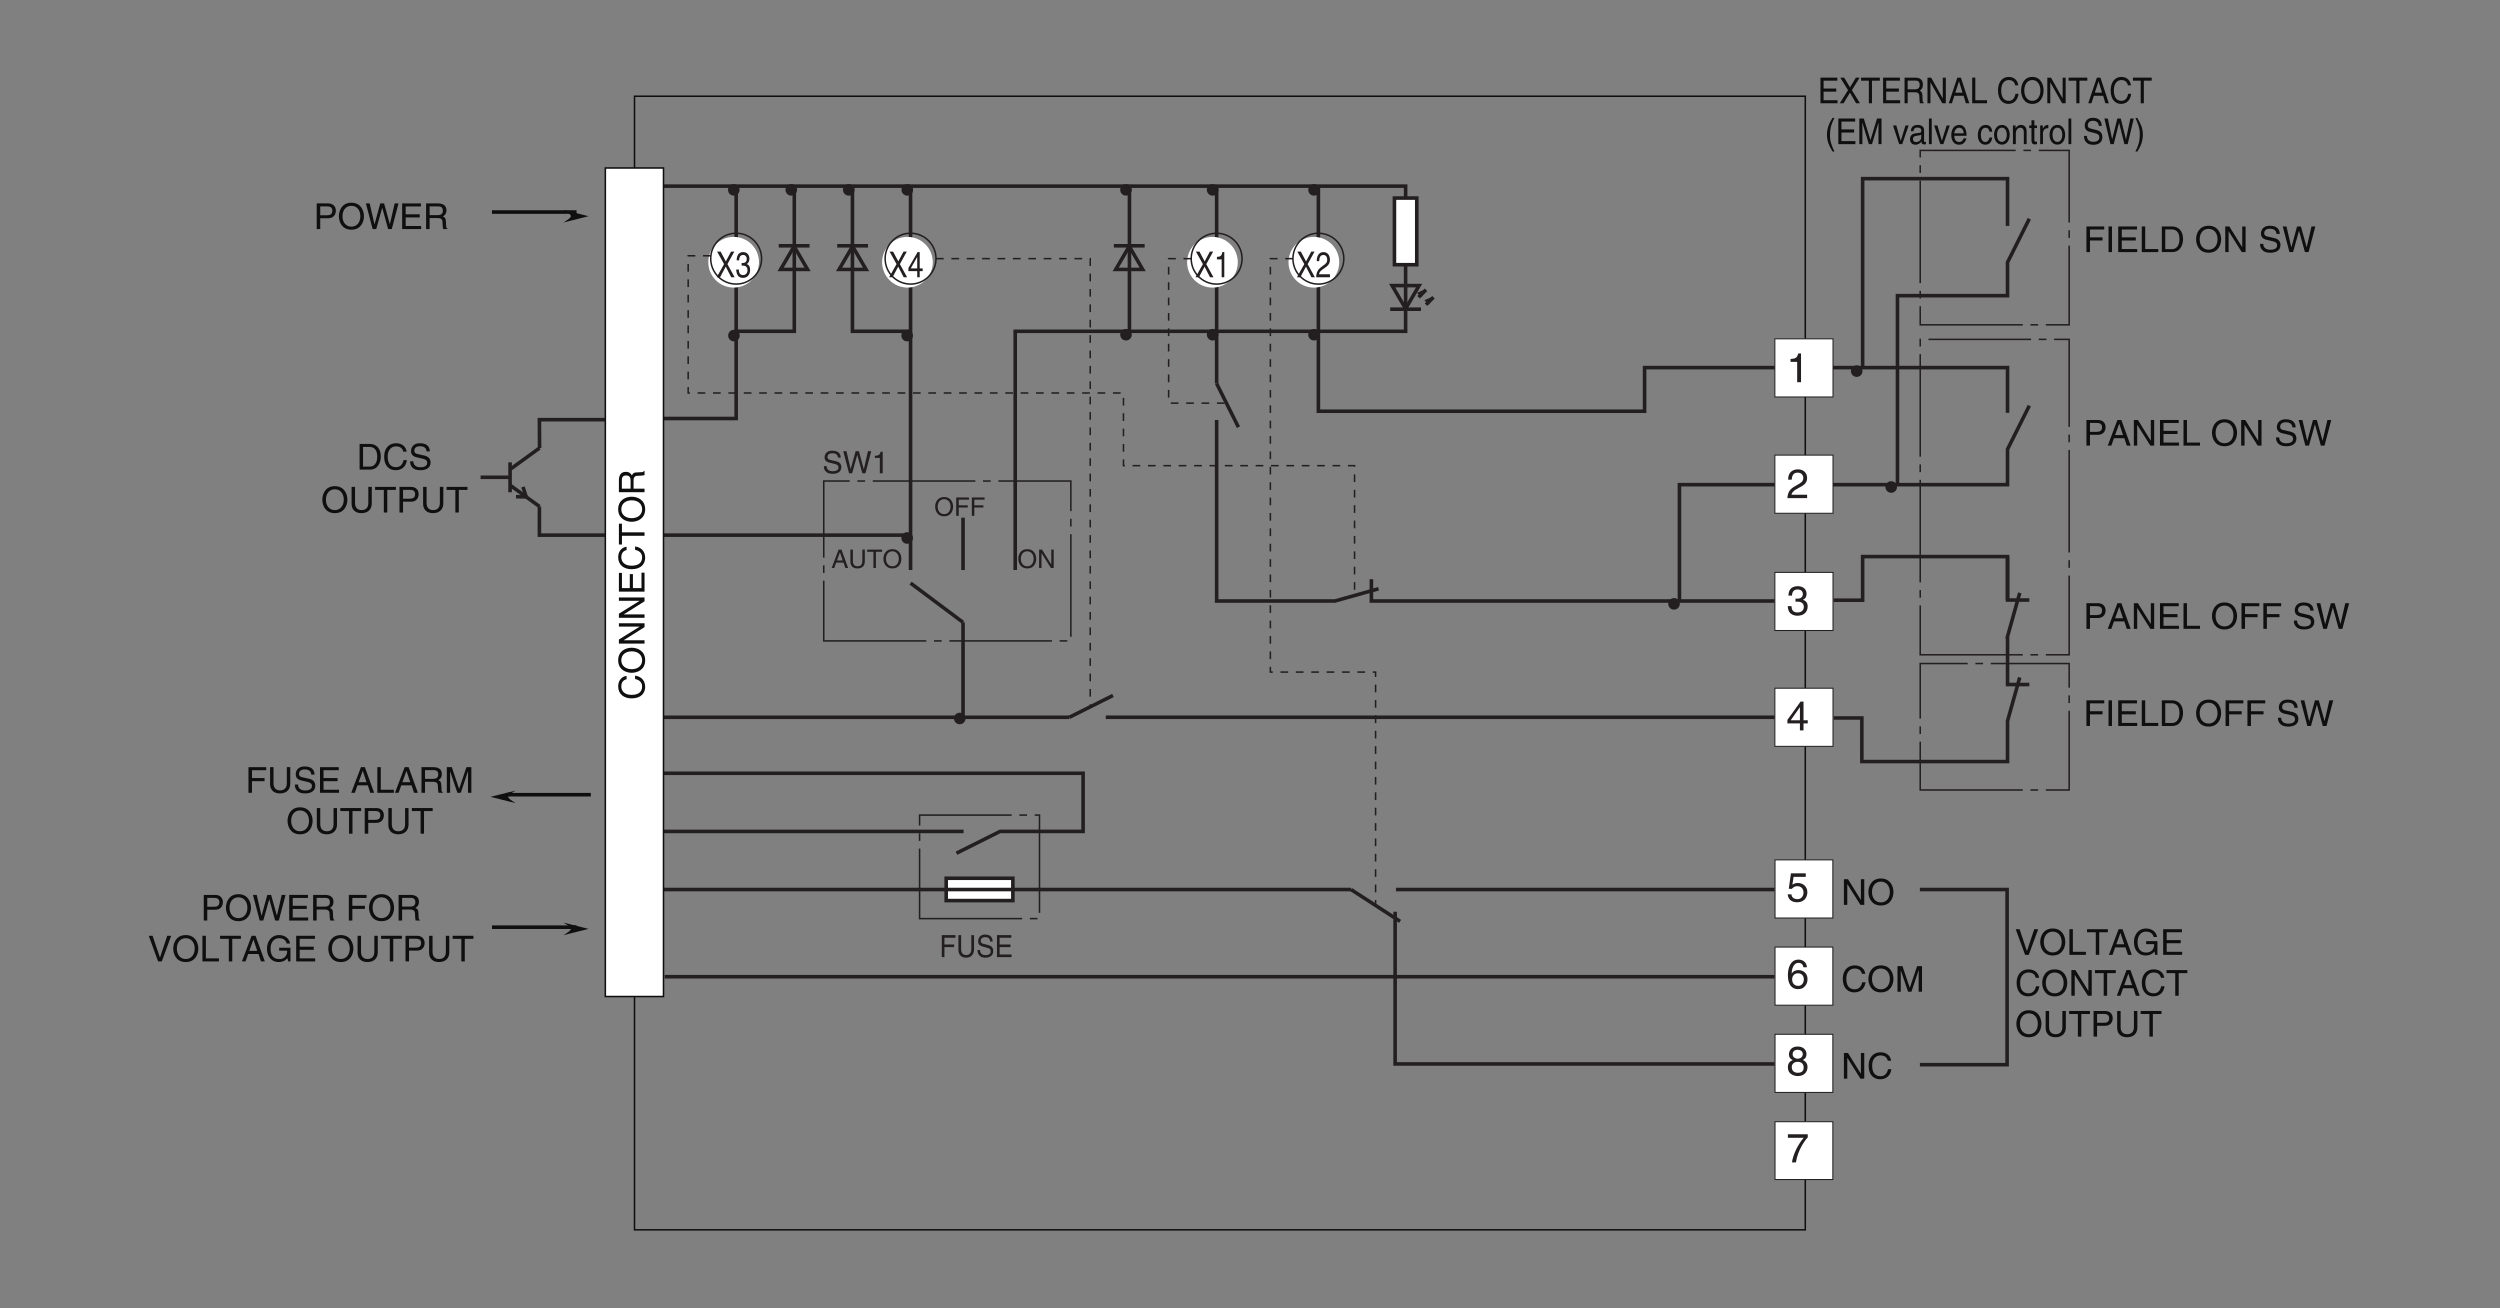 <?xml version="1.0" encoding="UTF-8"?>
<svg xmlns="http://www.w3.org/2000/svg" xmlns:xlink="http://www.w3.org/1999/xlink" width="487.56pt" height="255.12pt" viewBox="0 0 487.56 255.12" version="1.2">
<rect x="0" y="0" width="487.56" height="255.12" fill="#808080" stroke="none"/>
<defs>
<g>
<symbol overflow="visible" id="glyph0-0">
<path style="stroke:none;" d="M 0 0 L 2.781 0 L 2.781 -4.875 L 0 -4.875 Z M 1.391 -2.75 L 0.453 -4.531 L 2.344 -4.531 Z M 1.562 -2.438 L 2.516 -4.219 L 2.516 -0.656 Z M 0.453 -0.344 L 1.391 -2.125 L 2.344 -0.344 Z M 0.281 -4.219 L 1.234 -2.438 L 0.281 -0.656 Z M 0.281 -4.219 "/>
</symbol>
<symbol overflow="visible" id="glyph0-1">
<path style="stroke:none;" d="M 2.203 -2.562 L 3.547 -5 L 2.906 -5 L 1.891 -3.094 L 0.875 -5 L 0.188 -5 L 1.547 -2.562 L 0.109 0 L 0.766 0 L 1.875 -2.062 L 2.938 0 L 3.609 0 Z M 2.203 -2.562 "/>
</symbol>
<symbol overflow="visible" id="glyph0-2">
<path style="stroke:none;" d="M 0.734 -3.141 C 0.75 -3.484 0.781 -4.344 1.531 -4.344 C 2.109 -4.344 2.297 -3.859 2.297 -3.469 C 2.297 -2.828 2 -2.625 1.578 -2.328 L 1.062 -1.938 C 0.547 -1.562 0.172 -1.016 0.141 0 L 2.828 0 L 2.828 -0.578 L 0.703 -0.578 C 0.719 -0.766 0.844 -1.156 1.375 -1.516 L 1.781 -1.797 C 2.359 -2.188 2.828 -2.562 2.828 -3.438 C 2.828 -4.344 2.281 -4.906 1.594 -4.906 C 1.172 -4.906 0.25 -4.734 0.25 -3.141 Z M 0.734 -3.141 "/>
</symbol>
<symbol overflow="visible" id="glyph0-3">
<path style="stroke:none;" d="M 1.25 -2.266 C 1.328 -2.266 1.406 -2.266 1.469 -2.266 C 1.812 -2.266 2.391 -2.188 2.391 -1.359 C 2.391 -0.797 2.031 -0.422 1.531 -0.422 C 0.797 -0.422 0.719 -1.031 0.703 -1.5 L 0.188 -1.5 C 0.219 -0.938 0.344 -0.375 0.781 -0.078 C 0.969 0.047 1.203 0.125 1.5 0.125 C 2.5 0.125 2.906 -0.641 2.906 -1.438 C 2.906 -2.094 2.641 -2.438 2.266 -2.578 L 2.266 -2.594 C 2.469 -2.688 2.766 -2.984 2.766 -3.609 C 2.766 -4.359 2.312 -4.906 1.547 -4.906 C 0.516 -4.906 0.281 -4.016 0.281 -3.297 L 0.766 -3.297 C 0.781 -3.641 0.828 -4.344 1.531 -4.344 C 2.109 -4.344 2.25 -3.875 2.25 -3.578 C 2.25 -2.969 1.891 -2.781 1.5 -2.781 C 1.422 -2.781 1.328 -2.781 1.25 -2.781 Z M 1.25 -2.266 "/>
</symbol>
<symbol overflow="visible" id="glyph0-4">
<path style="stroke:none;" d="M 2 -4.906 L 1.625 -4.906 C 1.469 -4.094 1.203 -4.016 0.562 -3.969 L 0.562 -3.484 L 1.484 -3.484 L 1.484 0 L 2 0 Z M 2 -4.906 "/>
</symbol>
<symbol overflow="visible" id="glyph0-5">
<path style="stroke:none;" d="M 2.922 -1.188 L 2.922 -1.719 L 2.344 -1.719 L 2.344 -4.906 L 1.938 -4.906 L 0.141 -1.797 L 0.141 -1.188 L 1.859 -1.188 L 1.859 0 L 2.344 0 L 2.344 -1.188 Z M 1.844 -3.938 L 1.859 -3.938 L 1.859 -1.719 L 0.594 -1.719 Z M 1.844 -3.938 "/>
</symbol>
<symbol overflow="visible" id="glyph1-0">
<path style="stroke:none;" d="M 0 0 L 2.5 0 L 2.5 -3.484 L 0 -3.484 Z M 1.25 -1.969 L 0.406 -3.234 L 2.094 -3.234 Z M 1.391 -1.75 L 2.25 -3.016 L 2.25 -0.469 Z M 0.406 -0.25 L 1.25 -1.516 L 2.094 -0.25 Z M 0.25 -3.016 L 1.094 -1.75 L 0.25 -0.469 Z M 0.25 -3.016 "/>
</symbol>
<symbol overflow="visible" id="glyph1-1">
<path style="stroke:none;" d="M 3.188 -1.797 C 3.188 -0.953 2.719 -0.328 1.938 -0.328 C 1.156 -0.328 0.688 -0.953 0.688 -1.797 C 0.688 -2.625 1.156 -3.25 1.938 -3.25 C 2.719 -3.25 3.188 -2.625 3.188 -1.797 Z M 3.688 -1.797 C 3.688 -2.562 3.281 -3.672 1.938 -3.672 C 0.609 -3.672 0.188 -2.562 0.188 -1.797 C 0.188 -1.016 0.609 0.094 1.938 0.094 C 3.281 0.094 3.688 -1.016 3.688 -1.797 Z M 3.688 -1.797 "/>
</symbol>
<symbol overflow="visible" id="glyph1-2">
<path style="stroke:none;" d="M 0.906 -1.625 L 2.672 -1.625 L 2.672 -2.047 L 0.906 -2.047 L 0.906 -3.156 L 2.906 -3.156 L 2.906 -3.578 L 0.422 -3.578 L 0.422 0 L 0.906 0 Z M 0.906 -1.625 "/>
</symbol>
<symbol overflow="visible" id="glyph1-3">
<path style="stroke:none;" d="M 2.375 -1.047 L 2.734 0 L 3.266 0 L 1.969 -3.578 L 1.422 -3.578 L 0.062 0 L 0.562 0 L 0.938 -1.047 Z M 1.094 -1.469 L 1.672 -3.047 L 2.203 -1.469 Z M 1.094 -1.469 "/>
</symbol>
<symbol overflow="visible" id="glyph1-4">
<path style="stroke:none;" d="M 2.719 -3.578 L 2.719 -1.312 C 2.719 -0.531 2.234 -0.328 1.781 -0.328 C 1.344 -0.328 0.875 -0.547 0.875 -1.328 L 0.875 -3.578 L 0.391 -3.578 L 0.391 -1.188 C 0.391 -0.516 0.812 0.094 1.766 0.094 C 2.75 0.094 3.203 -0.516 3.203 -1.25 L 3.203 -3.578 Z M 2.719 -3.578 "/>
</symbol>
<symbol overflow="visible" id="glyph1-5">
<path style="stroke:none;" d="M 0.062 -3.156 L 1.281 -3.156 L 1.281 0 L 1.766 0 L 1.766 -3.156 L 2.969 -3.156 L 2.969 -3.578 L 0.062 -3.578 Z M 0.062 -3.156 "/>
</symbol>
<symbol overflow="visible" id="glyph1-6">
<path style="stroke:none;" d="M 2.75 -0.688 L 2.734 -0.688 L 0.953 -3.578 L 0.375 -3.578 L 0.375 0 L 0.844 0 L 0.844 -2.891 L 0.859 -2.891 L 2.672 0 L 3.219 0 L 3.219 -3.578 L 2.75 -3.578 Z M 2.75 -0.688 "/>
</symbol>
<symbol overflow="visible" id="glyph2-0">
<path style="stroke:none;" d="M 0 0 L 2.688 0 L 2.688 -4.188 L 0 -4.188 Z M 1.344 -2.359 L 0.438 -3.891 L 2.25 -3.891 Z M 1.5 -2.094 L 2.422 -3.625 L 2.422 -0.562 Z M 0.438 -0.297 L 1.344 -1.828 L 2.25 -0.297 Z M 0.266 -3.625 L 1.188 -2.094 L 0.266 -0.562 Z M 0.266 -3.625 "/>
</symbol>
<symbol overflow="visible" id="glyph2-1">
<path style="stroke:none;" d="M 0.984 -1.953 L 2.875 -1.953 L 2.875 -2.469 L 0.984 -2.469 L 0.984 -3.781 L 3.141 -3.781 L 3.141 -4.297 L 0.469 -4.297 L 0.469 0 L 0.984 0 Z M 0.984 -1.953 "/>
</symbol>
<symbol overflow="visible" id="glyph2-2">
<path style="stroke:none;" d="M 2.938 -4.297 L 2.938 -1.578 C 2.938 -0.641 2.406 -0.406 1.922 -0.406 C 1.453 -0.406 0.953 -0.656 0.953 -1.594 L 0.953 -4.297 L 0.422 -4.297 L 0.422 -1.438 C 0.422 -0.625 0.875 0.109 1.906 0.109 C 2.969 0.109 3.469 -0.625 3.469 -1.516 L 3.469 -4.297 Z M 2.938 -4.297 "/>
</symbol>
<symbol overflow="visible" id="glyph2-3">
<path style="stroke:none;" d="M 3.219 -3.047 C 3.203 -3.516 3.062 -4.406 1.719 -4.406 C 0.781 -4.406 0.391 -3.75 0.391 -3.078 C 0.391 -2.328 0.969 -2.141 1.219 -2.078 L 2 -1.859 C 2.641 -1.703 2.828 -1.562 2.828 -1.109 C 2.828 -0.484 2.188 -0.391 1.812 -0.391 C 1.328 -0.391 0.75 -0.609 0.75 -1.391 L 0.266 -1.391 C 0.266 -0.984 0.328 -0.625 0.656 -0.297 C 0.828 -0.125 1.109 0.109 1.828 0.109 C 2.484 0.109 3.328 -0.172 3.328 -1.188 C 3.328 -1.859 2.953 -2.203 2.453 -2.328 L 1.359 -2.609 C 1.125 -2.672 0.891 -2.797 0.891 -3.156 C 0.891 -3.812 1.453 -3.906 1.781 -3.906 C 2.219 -3.906 2.703 -3.703 2.734 -3.047 Z M 3.219 -3.047 "/>
</symbol>
<symbol overflow="visible" id="glyph2-4">
<path style="stroke:none;" d="M 3.312 -0.516 L 0.984 -0.516 L 0.984 -1.953 L 3.094 -1.953 L 3.094 -2.469 L 0.984 -2.469 L 0.984 -3.781 L 3.266 -3.781 L 3.266 -4.297 L 0.469 -4.297 L 0.469 0 L 3.312 0 Z M 3.312 -0.516 "/>
</symbol>
<symbol overflow="visible" id="glyph3-0">
<path style="stroke:none;" d="M 0 0 L 2.984 0 L 2.984 -4.188 L 0 -4.188 Z M 1.5 -2.359 L 0.484 -3.891 L 2.516 -3.891 Z M 1.672 -2.094 L 2.688 -3.625 L 2.688 -0.562 Z M 0.484 -0.297 L 1.5 -1.828 L 2.516 -0.297 Z M 0.297 -3.625 L 1.312 -2.094 L 0.297 -0.562 Z M 0.297 -3.625 "/>
</symbol>
<symbol overflow="visible" id="glyph3-1">
<path style="stroke:none;" d="M 3.594 -3.047 C 3.562 -3.516 3.422 -4.406 1.922 -4.406 C 0.875 -4.406 0.438 -3.75 0.438 -3.078 C 0.438 -2.328 1.078 -2.141 1.359 -2.078 L 2.234 -1.859 C 2.938 -1.703 3.141 -1.562 3.141 -1.109 C 3.141 -0.484 2.438 -0.391 2.016 -0.391 C 1.469 -0.391 0.844 -0.609 0.844 -1.391 L 0.297 -1.391 C 0.297 -0.984 0.359 -0.625 0.734 -0.297 C 0.922 -0.125 1.234 0.109 2.031 0.109 C 2.766 0.109 3.703 -0.172 3.703 -1.188 C 3.703 -1.859 3.297 -2.203 2.734 -2.328 L 1.516 -2.609 C 1.25 -2.672 1 -2.797 1 -3.156 C 1 -3.812 1.609 -3.906 1.984 -3.906 C 2.469 -3.906 3.016 -3.703 3.047 -3.047 Z M 3.594 -3.047 "/>
</symbol>
<symbol overflow="visible" id="glyph3-2">
<path style="stroke:none;" d="M 2.812 -3.562 L 2.828 -3.562 L 3.812 0 L 4.422 0 L 5.547 -4.297 L 4.906 -4.297 L 4.109 -0.797 L 4.094 -0.797 L 3.141 -4.297 L 2.5 -4.297 L 1.531 -0.797 L 0.719 -4.297 L 0.094 -4.297 L 1.219 0 L 1.828 0 Z M 2.812 -3.562 "/>
</symbol>
<symbol overflow="visible" id="glyph3-3">
<path style="stroke:none;" d="M 2.141 -4.203 L 1.734 -4.203 C 1.562 -3.516 1.281 -3.453 0.609 -3.406 L 0.609 -2.984 L 1.578 -2.984 L 1.578 0 L 2.141 0 Z M 2.141 -4.203 "/>
</symbol>
<symbol overflow="visible" id="glyph4-0">
<path style="stroke:none;" d="M 0 0 L 3.484 0 L 3.484 -4.875 L 0 -4.875 Z M 1.734 -2.75 L 0.562 -4.531 L 2.922 -4.531 Z M 1.953 -2.438 L 3.141 -4.219 L 3.141 -0.656 Z M 0.562 -0.344 L 1.734 -2.125 L 2.922 -0.344 Z M 0.344 -4.219 L 1.531 -2.438 L 0.344 -0.656 Z M 0.344 -4.219 "/>
</symbol>
<symbol overflow="visible" id="glyph4-1">
<path style="stroke:none;" d="M 1.281 -4.422 L 2.641 -4.422 C 3.203 -4.422 3.641 -4.219 3.641 -3.594 C 3.641 -2.906 3.219 -2.688 2.625 -2.688 L 1.281 -2.688 Z M 1.281 -2.109 L 2.844 -2.109 C 3.938 -2.109 4.328 -2.906 4.328 -3.594 C 4.328 -4.406 3.781 -5 2.844 -5 L 0.594 -5 L 0.594 0 L 1.281 0 Z M 1.281 -2.109 "/>
</symbol>
<symbol overflow="visible" id="glyph4-2">
<path style="stroke:none;" d="M 4.453 -2.5 C 4.453 -1.328 3.797 -0.469 2.703 -0.469 C 1.625 -0.469 0.969 -1.328 0.969 -2.5 C 0.969 -3.672 1.625 -4.531 2.703 -4.531 C 3.797 -4.531 4.453 -3.672 4.453 -2.5 Z M 5.156 -2.5 C 5.156 -3.578 4.578 -5.141 2.703 -5.141 C 0.844 -5.141 0.266 -3.578 0.266 -2.5 C 0.266 -1.422 0.844 0.125 2.703 0.125 C 4.578 0.125 5.156 -1.422 5.156 -2.5 Z M 5.156 -2.5 "/>
</symbol>
<symbol overflow="visible" id="glyph4-3">
<path style="stroke:none;" d="M 3.281 -4.141 L 3.297 -4.141 L 4.438 0 L 5.156 0 L 6.469 -5 L 5.719 -5 L 4.781 -0.938 L 3.656 -5 L 2.906 -5 L 1.797 -0.938 L 1.781 -0.938 L 0.844 -5 L 0.109 -5 L 1.422 0 L 2.125 0 Z M 3.281 -4.141 "/>
</symbol>
<symbol overflow="visible" id="glyph4-4">
<path style="stroke:none;" d="M 4.297 -0.594 L 1.281 -0.594 L 1.281 -2.266 L 4.016 -2.266 L 4.016 -2.875 L 1.281 -2.875 L 1.281 -4.406 L 4.25 -4.406 L 4.25 -5 L 0.594 -5 L 0.594 0 L 4.297 0 Z M 4.297 -0.594 "/>
</symbol>
<symbol overflow="visible" id="glyph4-5">
<path style="stroke:none;" d="M 1.297 -2.141 L 2.922 -2.141 C 3.734 -2.141 3.812 -1.672 3.812 -1.25 C 3.812 -1.062 3.844 -0.312 3.938 0 L 4.766 0 L 4.766 -0.109 C 4.562 -0.234 4.516 -0.328 4.516 -0.609 L 4.469 -1.516 C 4.453 -2.219 4.156 -2.344 3.875 -2.453 C 4.188 -2.641 4.578 -2.922 4.578 -3.656 C 4.578 -4.719 3.75 -5 2.922 -5 L 0.609 -5 L 0.609 0 L 1.297 0 Z M 1.297 -4.422 L 2.969 -4.422 C 3.312 -4.422 3.875 -4.359 3.875 -3.594 C 3.875 -2.844 3.359 -2.719 2.859 -2.719 L 1.297 -2.719 Z M 1.297 -4.422 "/>
</symbol>
<symbol overflow="visible" id="glyph4-6">
<path style="stroke:none;" d="M 3.328 -1.453 L 3.812 0 L 4.562 0 L 2.75 -5 L 1.984 -5 L 0.094 0 L 0.797 0 L 1.312 -1.453 Z M 1.531 -2.062 L 2.328 -4.266 L 2.344 -4.266 L 3.078 -2.062 Z M 1.531 -2.062 "/>
</symbol>
<symbol overflow="visible" id="glyph4-7">
<path style="stroke:none;" d="M 3.844 -0.969 L 3.828 -0.969 L 1.328 -5 L 0.531 -5 L 0.531 0 L 1.188 0 L 1.188 -4.047 L 1.203 -4.047 L 3.75 0 L 4.5 0 L 4.5 -5 L 3.844 -5 Z M 3.844 -0.969 "/>
</symbol>
<symbol overflow="visible" id="glyph4-8">
<path style="stroke:none;" d="M 1.203 -5 L 0.531 -5 L 0.531 0 L 3.75 0 L 3.75 -0.594 L 1.203 -0.594 Z M 1.203 -5 "/>
</symbol>
<symbol overflow="visible" id="glyph4-9">
<path style="stroke:none;" d=""/>
</symbol>
<symbol overflow="visible" id="glyph4-10">
<path style="stroke:none;" d="M 4.188 -3.547 C 4.156 -4.094 3.984 -5.141 2.234 -5.141 C 1.016 -5.141 0.516 -4.375 0.516 -3.594 C 0.516 -2.719 1.25 -2.484 1.578 -2.406 L 2.594 -2.172 C 3.422 -1.984 3.672 -1.812 3.672 -1.297 C 3.672 -0.578 2.844 -0.453 2.359 -0.453 C 1.719 -0.453 0.969 -0.703 0.969 -1.609 L 0.344 -1.609 C 0.344 -1.156 0.422 -0.734 0.844 -0.344 C 1.078 -0.141 1.438 0.125 2.359 0.125 C 3.219 0.125 4.328 -0.188 4.328 -1.375 C 4.328 -2.172 3.828 -2.562 3.188 -2.719 L 1.75 -3.047 C 1.469 -3.109 1.156 -3.25 1.156 -3.672 C 1.156 -4.438 1.875 -4.562 2.312 -4.562 C 2.875 -4.562 3.516 -4.312 3.547 -3.547 Z M 4.188 -3.547 "/>
</symbol>
<symbol overflow="visible" id="glyph4-11">
<path style="stroke:none;" d="M 1.281 -2.266 L 3.734 -2.266 L 3.734 -2.875 L 1.281 -2.875 L 1.281 -4.406 L 4.062 -4.406 L 4.062 -5 L 0.594 -5 L 0.594 0 L 1.281 0 Z M 1.281 -2.266 "/>
</symbol>
<symbol overflow="visible" id="glyph4-12">
<path style="stroke:none;" d="M 1.312 -5 L 0.641 -5 L 0.641 0 L 1.312 0 Z M 1.312 -5 "/>
</symbol>
<symbol overflow="visible" id="glyph4-13">
<path style="stroke:none;" d="M 0.562 0 L 2.562 0 C 4.203 0 4.703 -1.453 4.703 -2.578 C 4.703 -4.016 3.891 -5 2.594 -5 L 0.562 -5 Z M 1.234 -4.422 L 2.5 -4.422 C 3.422 -4.422 4 -3.797 4 -2.531 C 4 -1.266 3.422 -0.578 2.547 -0.578 L 1.234 -0.578 Z M 1.234 -4.422 "/>
</symbol>
<symbol overflow="visible" id="glyph4-14">
<path style="stroke:none;" d="M 2.328 -0.734 L 0.891 -5 L 0.141 -5 L 1.969 0 L 2.688 0 L 4.516 -5 L 3.75 -5 Z M 2.328 -0.734 "/>
</symbol>
<symbol overflow="visible" id="glyph4-15">
<path style="stroke:none;" d="M 0.094 -4.406 L 1.797 -4.406 L 1.797 0 L 2.469 0 L 2.469 -4.406 L 4.156 -4.406 L 4.156 -5 L 0.094 -5 Z M 0.094 -4.406 "/>
</symbol>
<symbol overflow="visible" id="glyph4-16">
<path style="stroke:none;" d="M 2.703 -2.094 L 4.266 -2.094 C 4.266 -1.562 4.156 -1.109 3.719 -0.766 C 3.359 -0.469 2.953 -0.453 2.703 -0.453 C 1.359 -0.453 1.031 -1.484 1.031 -2.516 C 1.031 -3.812 1.766 -4.531 2.672 -4.531 C 3.219 -4.531 3.953 -4.359 4.172 -3.484 L 4.828 -3.484 C 4.672 -4.609 3.641 -5.141 2.703 -5.141 C 1.078 -5.141 0.328 -3.766 0.328 -2.547 C 0.328 -2.016 0.359 -1.156 1.125 -0.438 C 1.375 -0.188 1.797 0.125 2.656 0.125 C 3.344 0.125 3.969 -0.172 4.312 -0.641 L 4.469 0 L 4.906 0 L 4.906 -2.672 L 2.703 -2.672 Z M 2.703 -2.094 "/>
</symbol>
<symbol overflow="visible" id="glyph4-17">
<path style="stroke:none;" d="M 4.703 -3.5 C 4.594 -4.328 3.938 -5.141 2.641 -5.141 C 1.188 -5.141 0.312 -4.062 0.312 -2.531 C 0.312 -0.609 1.422 0.125 2.562 0.125 C 2.938 0.125 4.469 0.047 4.75 -1.844 L 4.094 -1.844 C 3.859 -0.672 3.094 -0.469 2.656 -0.469 C 1.422 -0.469 1 -1.375 1 -2.547 C 1 -3.875 1.734 -4.531 2.641 -4.531 C 3.125 -4.531 3.859 -4.375 4.047 -3.5 Z M 4.703 -3.5 "/>
</symbol>
<symbol overflow="visible" id="glyph4-18">
<path style="stroke:none;" d="M 3.812 -5 L 3.812 -1.844 C 3.812 -0.75 3.109 -0.469 2.5 -0.469 C 1.891 -0.469 1.219 -0.766 1.219 -1.859 L 1.219 -5 L 0.547 -5 L 0.547 -1.672 C 0.547 -0.734 1.125 0.125 2.469 0.125 C 3.844 0.125 4.484 -0.734 4.484 -1.75 L 4.484 -5 Z M 3.812 -5 "/>
</symbol>
<symbol overflow="visible" id="glyph4-19">
<path style="stroke:none;" d="M 5.297 0 L 5.297 -5 L 4.344 -5 L 2.922 -0.781 L 2.906 -0.781 L 1.484 -5 L 0.516 -5 L 0.516 0 L 1.156 0 L 1.156 -2.953 C 1.156 -3.094 1.156 -3.734 1.156 -4.188 L 2.578 0 L 3.234 0 L 4.641 -4.203 L 4.656 -4.203 C 4.656 -3.734 4.641 -3.094 4.641 -2.953 L 4.641 0 Z M 5.297 0 "/>
</symbol>
<symbol overflow="visible" id="glyph5-0">
<path style="stroke:none;" d="M 0 0 L 3.141 0 L 3.141 -4.875 L 0 -4.875 Z M 1.562 -2.75 L 0.5 -4.531 L 2.641 -4.531 Z M 1.766 -2.438 L 2.828 -4.219 L 2.828 -0.656 Z M 0.5 -0.344 L 1.562 -2.125 L 2.641 -0.344 Z M 0.312 -4.219 L 1.375 -2.438 L 0.312 -0.656 Z M 0.312 -4.219 "/>
</symbol>
<symbol overflow="visible" id="glyph5-1">
<path style="stroke:none;" d="M 3.875 -0.594 L 1.156 -0.594 L 1.156 -2.266 L 3.625 -2.266 L 3.625 -2.875 L 1.156 -2.875 L 1.156 -4.406 L 3.828 -4.406 L 3.828 -5 L 0.547 -5 L 0.547 0 L 3.875 0 Z M 3.875 -0.594 "/>
</symbol>
<symbol overflow="visible" id="glyph5-2">
<path style="stroke:none;" d="M 2.484 -2.562 L 4 -5 L 3.266 -5 L 2.125 -3.094 L 0.984 -5 L 0.219 -5 L 1.734 -2.562 L 0.125 0 L 0.859 0 L 2.109 -2.062 L 3.312 0 L 4.062 0 Z M 2.484 -2.562 "/>
</symbol>
<symbol overflow="visible" id="glyph5-3">
<path style="stroke:none;" d="M 0.094 -4.406 L 1.609 -4.406 L 1.609 0 L 2.219 0 L 2.219 -4.406 L 3.75 -4.406 L 3.75 -5 L 0.094 -5 Z M 0.094 -4.406 "/>
</symbol>
<symbol overflow="visible" id="glyph5-4">
<path style="stroke:none;" d="M 1.156 -2.141 L 2.641 -2.141 C 3.359 -2.141 3.438 -1.672 3.438 -1.25 C 3.438 -1.062 3.453 -0.312 3.547 0 L 4.297 0 L 4.297 -0.109 C 4.109 -0.234 4.078 -0.328 4.062 -0.609 L 4.031 -1.516 C 4 -2.219 3.75 -2.344 3.5 -2.453 C 3.781 -2.641 4.125 -2.922 4.125 -3.656 C 4.125 -4.719 3.375 -5 2.641 -5 L 0.547 -5 L 0.547 0 L 1.156 0 Z M 1.156 -4.422 L 2.688 -4.422 C 2.984 -4.422 3.5 -4.359 3.5 -3.594 C 3.5 -2.844 3.016 -2.719 2.578 -2.719 L 1.156 -2.719 Z M 1.156 -4.422 "/>
</symbol>
<symbol overflow="visible" id="glyph5-5">
<path style="stroke:none;" d="M 3.469 -0.969 L 3.453 -0.969 L 1.203 -5 L 0.484 -5 L 0.484 0 L 1.062 0 L 1.062 -4.047 L 1.078 -4.047 L 3.375 0 L 4.062 0 L 4.062 -5 L 3.469 -5 Z M 3.469 -0.969 "/>
</symbol>
<symbol overflow="visible" id="glyph5-6">
<path style="stroke:none;" d="M 3 -1.453 L 3.438 0 L 4.109 0 L 2.469 -5 L 1.781 -5 L 0.094 0 L 0.719 0 L 1.188 -1.453 Z M 1.375 -2.062 L 2.094 -4.266 L 2.109 -4.266 L 2.781 -2.062 Z M 1.375 -2.062 "/>
</symbol>
<symbol overflow="visible" id="glyph5-7">
<path style="stroke:none;" d="M 1.094 -5 L 0.484 -5 L 0.484 0 L 3.375 0 L 3.375 -0.594 L 1.094 -0.594 Z M 1.094 -5 "/>
</symbol>
<symbol overflow="visible" id="glyph5-8">
<path style="stroke:none;" d=""/>
</symbol>
<symbol overflow="visible" id="glyph5-9">
<path style="stroke:none;" d="M 4.234 -3.5 C 4.141 -4.328 3.547 -5.141 2.375 -5.141 C 1.062 -5.141 0.281 -4.062 0.281 -2.531 C 0.281 -0.609 1.281 0.125 2.312 0.125 C 2.641 0.125 4.031 0.047 4.281 -1.844 L 3.688 -1.844 C 3.484 -0.672 2.797 -0.469 2.406 -0.469 C 1.281 -0.469 0.906 -1.375 0.906 -2.547 C 0.906 -3.875 1.562 -4.531 2.375 -4.531 C 2.812 -4.531 3.469 -4.375 3.641 -3.5 Z M 4.234 -3.5 "/>
</symbol>
<symbol overflow="visible" id="glyph5-10">
<path style="stroke:none;" d="M 4.016 -2.5 C 4.016 -1.328 3.422 -0.469 2.438 -0.469 C 1.469 -0.469 0.875 -1.328 0.875 -2.5 C 0.875 -3.672 1.469 -4.531 2.438 -4.531 C 3.422 -4.531 4.016 -3.672 4.016 -2.5 Z M 4.641 -2.5 C 4.641 -3.578 4.125 -5.141 2.438 -5.141 C 0.766 -5.141 0.25 -3.578 0.25 -2.5 C 0.25 -1.422 0.766 0.125 2.438 0.125 C 4.125 0.125 4.641 -1.422 4.641 -2.5 Z M 4.641 -2.5 "/>
</symbol>
<symbol overflow="visible" id="glyph5-11">
<path style="stroke:none;" d="M 1.484 -5.109 C 0.812 -4.031 0.422 -3.047 0.422 -1.812 C 0.422 -0.516 0.859 0.359 1.5 1.438 L 1.875 1.438 C 1.375 0.344 1.016 -0.5 1.016 -1.656 C 1.016 -3.328 1.344 -4 1.875 -5.109 Z M 1.484 -5.109 "/>
</symbol>
<symbol overflow="visible" id="glyph5-12">
<path style="stroke:none;" d="M 4.781 0 L 4.781 -5 L 3.906 -5 L 2.625 -0.781 L 1.328 -5 L 0.453 -5 L 0.453 0 L 1.047 0 L 1.047 -2.953 C 1.047 -3.094 1.031 -3.734 1.031 -4.188 L 1.047 -4.188 L 2.312 0 L 2.922 0 L 4.188 -4.203 L 4.203 -4.203 C 4.203 -3.734 4.188 -3.094 4.188 -2.953 L 4.188 0 Z M 4.781 0 "/>
</symbol>
<symbol overflow="visible" id="glyph5-13">
<path style="stroke:none;" d="M 1.562 -0.672 L 1.547 -0.672 L 0.688 -3.641 L 0.047 -3.641 L 1.25 0 L 1.844 0 L 3.094 -3.641 L 2.484 -3.641 Z M 1.562 -0.672 "/>
</symbol>
<symbol overflow="visible" id="glyph5-14">
<path style="stroke:none;" d="M 0.891 -2.531 C 0.938 -2.812 1.031 -3.234 1.656 -3.234 C 2.172 -3.234 2.422 -3.031 2.422 -2.641 C 2.422 -2.281 2.266 -2.234 2.141 -2.219 L 1.219 -2.094 C 0.312 -1.969 0.219 -1.25 0.219 -0.953 C 0.219 -0.328 0.656 0.109 1.25 0.109 C 1.891 0.109 2.234 -0.234 2.438 -0.484 C 2.469 -0.203 2.531 0.062 3.031 0.062 C 3.156 0.062 3.234 0.031 3.328 0 L 3.328 -0.453 C 3.266 -0.438 3.203 -0.422 3.141 -0.422 C 3.031 -0.422 2.969 -0.484 2.969 -0.641 L 2.969 -2.734 C 2.969 -3.672 2.016 -3.75 1.75 -3.75 C 0.938 -3.75 0.422 -3.406 0.391 -2.531 Z M 2.406 -1.266 C 2.406 -0.781 1.906 -0.406 1.391 -0.406 C 0.984 -0.406 0.797 -0.641 0.797 -1.031 C 0.797 -1.5 1.234 -1.594 1.5 -1.625 C 2.188 -1.734 2.328 -1.781 2.406 -1.859 Z M 2.406 -1.266 "/>
</symbol>
<symbol overflow="visible" id="glyph5-15">
<path style="stroke:none;" d="M 0.969 -5 L 0.422 -5 L 0.422 0 L 0.969 0 Z M 0.969 -5 "/>
</symbol>
<symbol overflow="visible" id="glyph5-16">
<path style="stroke:none;" d="M 2.641 -1.141 C 2.625 -0.875 2.312 -0.422 1.797 -0.422 C 1.156 -0.422 0.844 -0.859 0.844 -1.625 L 3.234 -1.625 C 3.234 -2.906 2.781 -3.75 1.828 -3.75 C 0.734 -3.75 0.25 -2.844 0.25 -1.719 C 0.25 -0.672 0.797 0.109 1.719 0.109 C 2.25 0.109 2.469 -0.031 2.609 -0.141 C 3.031 -0.453 3.172 -0.969 3.203 -1.141 Z M 0.844 -2.109 C 0.844 -2.672 1.25 -3.203 1.75 -3.203 C 2.422 -3.203 2.641 -2.672 2.672 -2.109 Z M 0.844 -2.109 "/>
</symbol>
<symbol overflow="visible" id="glyph5-17">
<path style="stroke:none;" d="M 3 -2.422 C 2.953 -3.047 2.625 -3.75 1.766 -3.75 C 0.672 -3.75 0.188 -2.844 0.188 -1.719 C 0.188 -0.672 0.734 0.109 1.656 0.109 C 2.625 0.109 2.938 -0.703 3 -1.297 L 2.469 -1.297 C 2.375 -0.734 2.047 -0.422 1.672 -0.422 C 0.922 -0.422 0.781 -1.203 0.781 -1.828 C 0.781 -2.469 1 -3.203 1.688 -3.203 C 2.141 -3.203 2.391 -2.906 2.469 -2.422 Z M 3 -2.422 "/>
</symbol>
<symbol overflow="visible" id="glyph5-18">
<path style="stroke:none;" d="M 0.219 -1.828 C 0.219 -0.891 0.703 0.094 1.75 0.094 C 2.797 0.094 3.266 -0.891 3.266 -1.828 C 3.266 -2.766 2.797 -3.75 1.75 -3.75 C 0.703 -3.75 0.219 -2.766 0.219 -1.828 Z M 0.797 -1.828 C 0.797 -2.312 0.953 -3.219 1.75 -3.219 C 2.531 -3.219 2.703 -2.312 2.703 -1.828 C 2.703 -1.344 2.531 -0.438 1.75 -0.438 C 0.953 -0.438 0.797 -1.344 0.797 -1.828 Z M 0.797 -1.828 "/>
</symbol>
<symbol overflow="visible" id="glyph5-19">
<path style="stroke:none;" d="M 3.078 -2.484 C 3.078 -3.516 2.438 -3.75 1.938 -3.75 C 1.375 -3.75 1.062 -3.328 0.938 -3.125 L 0.922 -3.125 L 0.922 -3.641 L 0.406 -3.641 L 0.406 0 L 0.969 0 L 0.969 -1.984 C 0.969 -2.969 1.516 -3.203 1.828 -3.203 C 2.375 -3.203 2.531 -2.875 2.531 -2.25 L 2.531 0 L 3.078 0 Z M 3.078 -2.484 "/>
</symbol>
<symbol overflow="visible" id="glyph5-20">
<path style="stroke:none;" d="M 1.609 -3.141 L 1.609 -3.641 L 1.094 -3.641 L 1.094 -4.656 L 0.531 -4.656 L 0.531 -3.641 L 0.094 -3.641 L 0.094 -3.141 L 0.531 -3.141 L 0.531 -0.734 C 0.531 -0.297 0.656 0.047 1.203 0.047 C 1.25 0.047 1.406 0.016 1.609 0 L 1.609 -0.484 L 1.422 -0.484 C 1.312 -0.484 1.094 -0.484 1.094 -0.766 L 1.094 -3.141 Z M 1.609 -3.141 "/>
</symbol>
<symbol overflow="visible" id="glyph5-21">
<path style="stroke:none;" d="M 1.031 -2.125 C 1.031 -2.641 1.359 -3.094 1.875 -3.094 L 2.078 -3.094 L 2.078 -3.734 C 2.047 -3.75 2.016 -3.75 1.938 -3.75 C 1.531 -3.75 1.234 -3.469 1.016 -3.031 L 1 -3.031 L 1 -3.641 L 0.484 -3.641 L 0.484 0 L 1.031 0 Z M 1.031 -2.125 "/>
</symbol>
<symbol overflow="visible" id="glyph5-22">
<path style="stroke:none;" d="M 3.766 -3.547 C 3.75 -4.094 3.594 -5.141 2.016 -5.141 C 0.922 -5.141 0.453 -4.375 0.453 -3.594 C 0.453 -2.719 1.125 -2.484 1.422 -2.406 L 2.344 -2.172 C 3.078 -1.984 3.297 -1.812 3.297 -1.297 C 3.297 -0.578 2.562 -0.453 2.125 -0.453 C 1.547 -0.453 0.875 -0.703 0.875 -1.609 L 0.312 -1.609 C 0.312 -1.156 0.391 -0.734 0.766 -0.344 C 0.969 -0.141 1.297 0.125 2.125 0.125 C 2.906 0.125 3.891 -0.188 3.891 -1.375 C 3.891 -2.172 3.453 -2.562 2.875 -2.719 L 1.578 -3.047 C 1.312 -3.109 1.047 -3.25 1.047 -3.672 C 1.047 -4.438 1.703 -4.562 2.078 -4.562 C 2.594 -4.562 3.172 -4.312 3.203 -3.547 Z M 3.766 -3.547 "/>
</symbol>
<symbol overflow="visible" id="glyph5-23">
<path style="stroke:none;" d="M 2.953 -4.141 L 2.969 -4.141 L 4 0 L 4.641 0 L 5.828 -5 L 5.156 -5 L 4.312 -0.938 L 4.297 -0.938 L 3.297 -5 L 2.625 -5 L 1.609 -0.938 L 0.766 -5 L 0.094 -5 L 1.281 0 L 1.922 0 Z M 2.953 -4.141 "/>
</symbol>
<symbol overflow="visible" id="glyph5-24">
<path style="stroke:none;" d="M 0.609 1.438 C 1.281 0.375 1.672 -0.625 1.672 -1.844 C 1.672 -3.156 1.234 -4.016 0.578 -5.109 L 0.219 -5.109 C 0.719 -4.016 1.078 -3.156 1.078 -2.016 C 1.078 -0.344 0.75 0.328 0.219 1.438 Z M 0.609 1.438 "/>
</symbol>
<symbol overflow="visible" id="glyph6-0">
<path style="stroke:none;" d="M 0 0 L 0 -3.484 L -4.875 -3.484 L -4.875 0 Z M -2.75 -1.734 L -4.531 -0.562 L -4.531 -2.922 Z M -2.438 -1.953 L -4.219 -3.141 L -0.656 -3.141 Z M -0.344 -0.562 L -2.125 -1.734 L -0.344 -2.922 Z M -4.219 -0.344 L -2.438 -1.531 L -0.656 -0.344 Z M -4.219 -0.344 "/>
</symbol>
<symbol overflow="visible" id="glyph6-1">
<path style="stroke:none;" d="M -3.5 -4.703 C -4.328 -4.594 -5.141 -3.938 -5.141 -2.641 C -5.141 -1.188 -4.062 -0.312 -2.531 -0.312 C -0.609 -0.312 0.125 -1.422 0.125 -2.562 C 0.125 -2.938 0.047 -4.469 -1.844 -4.75 L -1.844 -4.094 C -0.672 -3.859 -0.469 -3.094 -0.469 -2.656 C -0.469 -1.422 -1.375 -1 -2.547 -1 C -3.875 -1 -4.531 -1.734 -4.531 -2.641 C -4.531 -3.125 -4.375 -3.859 -3.5 -4.047 Z M -3.5 -4.703 "/>
</symbol>
<symbol overflow="visible" id="glyph6-2">
<path style="stroke:none;" d="M -2.5 -4.453 C -1.328 -4.453 -0.469 -3.797 -0.469 -2.703 C -0.469 -1.625 -1.328 -0.969 -2.5 -0.969 C -3.672 -0.969 -4.531 -1.625 -4.531 -2.703 C -4.531 -3.797 -3.672 -4.453 -2.5 -4.453 Z M -2.5 -5.156 C -3.578 -5.156 -5.141 -4.578 -5.141 -2.703 C -5.141 -0.844 -3.578 -0.266 -2.5 -0.266 C -1.422 -0.266 0.125 -0.844 0.125 -2.703 C 0.125 -4.578 -1.422 -5.156 -2.5 -5.156 Z M -2.5 -5.156 "/>
</symbol>
<symbol overflow="visible" id="glyph6-3">
<path style="stroke:none;" d="M -0.969 -3.844 L -0.969 -3.828 L -5 -1.328 L -5 -0.531 L 0 -0.531 L 0 -1.188 L -4.047 -1.188 L -4.047 -1.203 L 0 -3.75 L 0 -4.5 L -5 -4.5 L -5 -3.844 Z M -0.969 -3.844 "/>
</symbol>
<symbol overflow="visible" id="glyph6-4">
<path style="stroke:none;" d="M -0.594 -4.297 L -0.594 -1.281 L -2.266 -1.281 L -2.266 -4.016 L -2.875 -4.016 L -2.875 -1.281 L -4.406 -1.281 L -4.406 -4.25 L -5 -4.25 L -5 -0.594 L 0 -0.594 L 0 -4.297 Z M -0.594 -4.297 "/>
</symbol>
<symbol overflow="visible" id="glyph6-5">
<path style="stroke:none;" d="M -4.406 -0.094 L -4.406 -1.797 L 0 -1.797 L 0 -2.469 L -4.406 -2.469 L -4.406 -4.156 L -5 -4.156 L -5 -0.094 Z M -4.406 -0.094 "/>
</symbol>
<symbol overflow="visible" id="glyph6-6">
<path style="stroke:none;" d="M -2.141 -1.297 L -2.141 -2.922 C -2.141 -3.734 -1.672 -3.812 -1.25 -3.812 C -1.062 -3.812 -0.312 -3.844 0 -3.938 L 0 -4.766 L -0.109 -4.766 C -0.234 -4.562 -0.328 -4.516 -0.609 -4.516 L -1.516 -4.469 C -2.219 -4.453 -2.344 -4.156 -2.453 -3.875 C -2.641 -4.188 -2.922 -4.578 -3.656 -4.578 C -4.719 -4.578 -5 -3.75 -5 -2.922 L -5 -0.609 L 0 -0.609 L 0 -1.297 Z M -4.422 -1.297 L -4.422 -2.969 C -4.422 -3.312 -4.359 -3.875 -3.594 -3.875 C -2.844 -3.875 -2.719 -3.359 -2.719 -2.859 L -2.719 -1.297 Z M -4.422 -1.297 "/>
</symbol>
<symbol overflow="visible" id="glyph7-0">
<path style="stroke:none;" d="M 0 0 L 3.984 0 L 3.984 -5.578 L 0 -5.578 Z M 1.984 -3.141 L 0.641 -5.172 L 3.344 -5.172 Z M 2.234 -2.781 L 3.578 -4.828 L 3.578 -0.75 Z M 0.641 -0.391 L 1.984 -2.438 L 3.344 -0.391 Z M 0.391 -4.828 L 1.75 -2.781 L 0.391 -0.75 Z M 0.391 -4.828 "/>
</symbol>
<symbol overflow="visible" id="glyph7-1">
<path style="stroke:none;" d="M 2.859 -5.609 L 2.312 -5.609 C 2.094 -4.688 1.719 -4.594 0.812 -4.531 L 0.812 -3.969 L 2.109 -3.969 L 2.109 0 L 2.859 0 Z M 2.859 -5.609 "/>
</symbol>
<symbol overflow="visible" id="glyph7-2">
<path style="stroke:none;" d="M 1.047 -3.594 C 1.078 -3.984 1.125 -4.969 2.188 -4.969 C 3 -4.969 3.297 -4.406 3.297 -3.953 C 3.297 -3.234 2.859 -3 2.266 -2.656 L 1.516 -2.219 C 0.766 -1.781 0.25 -1.156 0.203 0 L 4.047 0 L 4.047 -0.656 L 1 -0.656 C 1.031 -0.875 1.188 -1.312 1.953 -1.734 L 2.547 -2.062 C 3.375 -2.5 4.047 -2.922 4.047 -3.922 C 4.047 -4.969 3.266 -5.609 2.281 -5.609 C 1.688 -5.609 0.344 -5.422 0.344 -3.594 Z M 1.047 -3.594 "/>
</symbol>
<symbol overflow="visible" id="glyph7-3">
<path style="stroke:none;" d="M 1.781 -2.578 C 1.891 -2.578 2 -2.594 2.109 -2.594 C 2.578 -2.594 3.406 -2.5 3.406 -1.562 C 3.406 -0.922 2.906 -0.484 2.188 -0.484 C 1.141 -0.484 1.016 -1.188 1 -1.719 L 0.266 -1.719 C 0.312 -1.062 0.484 -0.422 1.109 -0.094 C 1.375 0.047 1.734 0.156 2.141 0.156 C 3.562 0.156 4.156 -0.734 4.156 -1.656 C 4.156 -2.406 3.766 -2.781 3.234 -2.953 L 3.234 -2.969 C 3.531 -3.062 3.938 -3.406 3.938 -4.125 C 3.938 -4.984 3.297 -5.609 2.219 -5.609 C 0.734 -5.609 0.406 -4.594 0.406 -3.766 L 1.094 -3.766 C 1.125 -4.156 1.188 -4.969 2.188 -4.969 C 3.016 -4.969 3.219 -4.422 3.219 -4.094 C 3.219 -3.391 2.688 -3.172 2.156 -3.172 C 2.031 -3.172 1.906 -3.172 1.781 -3.188 Z M 1.781 -2.578 "/>
</symbol>
<symbol overflow="visible" id="glyph7-4">
<path style="stroke:none;" d="M 4.172 -1.359 L 4.172 -1.969 L 3.344 -1.969 L 3.344 -5.609 L 2.766 -5.609 L 0.203 -2.047 L 0.203 -1.359 L 2.641 -1.359 L 2.641 0 L 3.344 0 L 3.344 -1.359 Z M 2.625 -4.516 L 2.641 -4.516 L 2.641 -1.969 L 0.844 -1.969 Z M 2.625 -4.516 "/>
</symbol>
<symbol overflow="visible" id="glyph7-5">
<path style="stroke:none;" d="M 1.406 -4.797 L 3.781 -4.797 L 3.781 -5.484 L 0.891 -5.484 L 0.469 -2.484 L 1.062 -2.453 C 1.328 -2.781 1.703 -2.984 2.109 -2.984 C 2.797 -2.984 3.344 -2.547 3.344 -1.734 C 3.344 -1.031 2.891 -0.453 2.172 -0.453 C 1.531 -0.453 1.047 -0.734 0.984 -1.391 L 0.25 -1.391 C 0.391 -0.141 1.328 0.156 2.062 0.156 C 3.812 0.156 4.094 -1.188 4.094 -1.812 C 4.094 -2.969 3.156 -3.609 2.25 -3.609 C 1.75 -3.609 1.406 -3.438 1.172 -3.266 Z M 1.406 -4.797 "/>
</symbol>
<symbol overflow="visible" id="glyph7-6">
<path style="stroke:none;" d="M 4.016 -4.109 C 3.938 -5.25 3.016 -5.609 2.375 -5.609 C 0.703 -5.609 0.297 -3.828 0.297 -2.609 C 0.297 -1.875 0.391 -1.188 0.734 -0.656 C 1.125 -0.047 1.75 0.156 2.172 0.156 C 2.969 0.156 3.297 -0.062 3.594 -0.391 C 3.969 -0.812 4.125 -1.219 4.125 -1.797 C 4.125 -3.125 3.062 -3.562 2.375 -3.562 C 1.609 -3.562 1.219 -3.188 1.047 -2.891 L 1.031 -2.906 C 1.031 -3.484 1.266 -4.969 2.359 -4.969 C 2.969 -4.969 3.234 -4.609 3.328 -4.109 Z M 1.125 -1.719 C 1.125 -2.375 1.5 -2.938 2.266 -2.938 C 3.141 -2.938 3.406 -2.25 3.406 -1.766 C 3.406 -1 2.969 -0.484 2.297 -0.484 C 1.484 -0.484 1.125 -1.125 1.125 -1.719 Z M 1.125 -1.719 "/>
</symbol>
<symbol overflow="visible" id="glyph7-7">
<path style="stroke:none;" d="M 0.297 -4.797 L 3.375 -4.797 C 2.297 -3.547 1.281 -1.531 1.094 0 L 1.859 0 C 2.266 -2.5 3.609 -4.281 4.172 -4.875 L 4.172 -5.484 L 0.297 -5.484 Z M 0.297 -4.797 "/>
</symbol>
<symbol overflow="visible" id="glyph7-8">
<path style="stroke:none;" d="M 3.922 -4.156 C 3.922 -4.812 3.438 -5.609 2.188 -5.609 C 0.859 -5.609 0.5 -4.641 0.5 -4.062 C 0.5 -3.531 0.766 -3.156 1.25 -2.969 C 0.656 -2.734 0.297 -2.297 0.297 -1.609 C 0.297 -1.344 0.297 -0.734 0.875 -0.281 C 1.328 0.078 1.906 0.156 2.219 0.156 C 3.547 0.156 4.125 -0.719 4.125 -1.625 C 4.125 -2.047 3.953 -2.656 3.203 -2.984 C 3.453 -3.109 3.922 -3.359 3.922 -4.156 Z M 2.203 -2.625 C 2.844 -2.625 3.375 -2.297 3.375 -1.531 C 3.375 -0.656 2.75 -0.484 2.25 -0.484 C 1.281 -0.484 1.047 -1.141 1.047 -1.594 C 1.047 -2.109 1.422 -2.625 2.203 -2.625 Z M 2.203 -3.234 C 1.688 -3.234 1.219 -3.562 1.219 -4.094 C 1.219 -4.453 1.406 -4.969 2.156 -4.969 C 2.969 -4.969 3.203 -4.484 3.203 -4.141 C 3.203 -3.625 2.812 -3.234 2.203 -3.234 Z M 2.203 -3.234 "/>
</symbol>
</g>
</defs>
<g id="surface1">
<path style="fill:none;stroke-width:7;stroke-linecap:butt;stroke-linejoin:miter;stroke:rgb(13.73%,12.16%,12.549%);stroke-opacity:1;stroke-miterlimit:4;" d="M 3932.8 1386.18 L 3908.968 1301.161 L 3909.008 1301.161 L 3909.008 1207.401 L 3951.497 1207.401 " transform="matrix(0.1,0,0,-0.1,0.619,254.243)"/>
<path style="fill:none;stroke-width:7;stroke-linecap:butt;stroke-linejoin:miter;stroke:rgb(13.73%,12.16%,12.549%);stroke-opacity:1;stroke-miterlimit:4;" d="M 3569.716 1371.912 L 3626.395 1371.912 L 3626.395 1456.931 L 3908.968 1456.931 L 3908.968 1372.225 L 3951.497 1372.225 " transform="matrix(0.1,0,0,-0.1,0.619,254.243)"/>
<path style="fill:none;stroke-width:7;stroke-linecap:butt;stroke-linejoin:miter;stroke:rgb(13.73%,12.16%,12.549%);stroke-opacity:1;stroke-miterlimit:4;" d="M 3569.834 1142.216 L 3624.867 1142.216 L 3624.867 1057.197 L 3908.968 1057.197 C 3908.968 1057.197 3908.968 1136.336 3908.968 1136.336 L 3932.8 1221.355 " transform="matrix(0.1,0,0,-0.1,0.619,254.243)"/>
<path style="fill:none;stroke-width:7;stroke-linecap:butt;stroke-linejoin:miter;stroke:rgb(13.73%,12.16%,12.549%);stroke-opacity:1;stroke-miterlimit:4;" d="M 3908.968 1456.931 L 3908.968 1372.225 " transform="matrix(0.1,0,0,-0.1,0.619,254.243)"/>
<path style="fill:none;stroke-width:7;stroke-linecap:butt;stroke-linejoin:miter;stroke:rgb(13.73%,12.16%,12.549%);stroke-opacity:1;stroke-miterlimit:4;" d="M 1287.77 2179.453 L 2735.129 2179.453 L 2735.129 2156.209 " transform="matrix(0.1,0,0,-0.1,0.619,254.243)"/>
<path style="fill:none;stroke-width:7;stroke-linecap:butt;stroke-linejoin:miter;stroke:rgb(13.73%,12.16%,12.549%);stroke-opacity:1;stroke-miterlimit:4;" d="M 1973.722 1430.747 L 1973.722 1896.175 L 1973.722 1895.391 L 1973.722 1896.332 L 2735.129 1896.332 L 2735.089 1896.332 L 2735.129 1896.332 L 2735.089 2026.192 " transform="matrix(0.1,0,0,-0.1,0.619,254.243)"/>
<path style="fill:none;stroke-width:7;stroke-linecap:butt;stroke-linejoin:miter;stroke:rgb(13.73%,12.16%,12.549%);stroke-opacity:1;stroke-miterlimit:4;" d="M 2409.047 1709.322 L 2366.557 1794.38 " transform="matrix(0.1,0,0,-0.1,0.619,254.243)"/>
<path style="fill:none;stroke-width:7;stroke-linecap:butt;stroke-linejoin:miter;stroke:rgb(13.73%,12.16%,12.549%);stroke-opacity:1;stroke-miterlimit:4;" d="M 2150.306 1143.588 L 3455.221 1143.588 " transform="matrix(0.1,0,0,-0.1,0.619,254.243)"/>
<path style="fill:none;stroke-width:7;stroke-linecap:butt;stroke-linejoin:miter;stroke:rgb(13.73%,12.16%,12.549%);stroke-opacity:1;stroke-miterlimit:4;" d="M 2164.299 1186.078 L 2079.241 1143.549 " transform="matrix(0.1,0,0,-0.1,0.619,254.243)"/>
<path style="fill:none;stroke-width:7;stroke-linecap:butt;stroke-linejoin:miter;stroke:rgb(13.73%,12.16%,12.549%);stroke-opacity:1;stroke-miterlimit:4;" d="M 2564.973 2179.453 L 2564.973 1740.444 L 3201.145 1740.444 L 3201.145 1825.502 L 3908.968 1825.502 L 3908.968 1737.308 " transform="matrix(0.1,0,0,-0.1,0.619,254.243)"/>
<path style=" stroke:none;fill-rule:nonzero;fill:rgb(100%,100%,100%);fill-opacity:1;" d="M 256.234 56.09 C 258.965 56.09 261.18 53.875 261.18 51.145 C 261.18 48.414 258.965 46.203 256.234 46.203 C 253.504 46.203 251.289 48.414 251.289 51.145 C 251.289 53.875 253.504 56.09 256.234 56.09 "/>
<path style="fill:none;stroke-width:3;stroke-linecap:butt;stroke-linejoin:miter;stroke:rgb(13.73%,12.16%,12.549%);stroke-opacity:1;stroke-miterlimit:4;" d="M 2564.973 1988.367 C 2592.372 1988.367 2614.597 2010.592 2614.597 2037.991 C 2614.597 2065.389 2592.372 2087.575 2564.973 2087.575 C 2537.574 2087.575 2515.35 2065.389 2515.35 2037.991 C 2515.35 2010.592 2537.574 1988.367 2564.973 1988.367 Z M 2564.973 1988.367 " transform="matrix(0.1,0,0,-0.1,0.619,254.243)"/>
<path style=" stroke:none;fill-rule:nonzero;fill:rgb(13.73%,12.16%,12.549%);fill-opacity:1;" d="M 236.492 66.406 C 235.871 66.406 235.363 65.902 235.363 65.277 C 235.363 64.652 235.871 64.148 236.492 64.148 C 237.117 64.148 237.625 64.652 237.625 65.277 C 237.625 65.902 237.117 66.406 236.492 66.406 "/>
<path style=" stroke:none;fill-rule:nonzero;fill:rgb(13.73%,12.16%,12.549%);fill-opacity:1;" d="M 236.492 38.16 C 235.871 38.16 235.363 37.652 235.363 37.031 C 235.363 36.406 235.871 35.902 236.492 35.902 C 237.117 35.902 237.625 36.406 237.625 37.031 C 237.625 37.652 237.117 38.16 236.492 38.16 "/>
<path style=" stroke:none;fill-rule:nonzero;fill:rgb(13.73%,12.16%,12.549%);fill-opacity:1;" d="M 256.266 66.406 C 255.641 66.406 255.137 65.902 255.137 65.277 C 255.137 64.652 255.641 64.148 256.266 64.148 C 256.891 64.148 257.395 64.652 257.395 65.277 C 257.395 65.902 256.891 66.406 256.266 66.406 "/>
<path style=" stroke:none;fill-rule:nonzero;fill:rgb(13.73%,12.16%,12.549%);fill-opacity:1;" d="M 326.48 118.895 C 325.855 118.895 325.348 118.391 325.348 117.766 C 325.348 117.141 325.855 116.637 326.48 116.637 C 327.102 116.637 327.609 117.141 327.609 117.766 C 327.609 118.391 327.102 118.895 326.48 118.895 "/>
<path style=" stroke:none;fill-rule:nonzero;fill:rgb(13.73%,12.16%,12.549%);fill-opacity:1;" d="M 362.105 73.508 C 361.48 73.508 360.977 73.004 360.977 72.379 C 360.977 71.754 361.48 71.246 362.105 71.246 C 362.73 71.246 363.234 71.754 363.234 72.379 C 363.234 73.004 362.73 73.508 362.105 73.508 "/>
<path style=" stroke:none;fill-rule:nonzero;fill:rgb(13.73%,12.16%,12.549%);fill-opacity:1;" d="M 368.832 96.109 C 368.207 96.109 367.703 95.602 367.703 94.98 C 367.703 94.355 368.207 93.848 368.832 93.848 C 369.457 93.848 369.961 94.355 369.961 94.98 C 369.961 95.602 369.457 96.109 368.832 96.109 "/>
<path style=" stroke:none;fill-rule:nonzero;fill:rgb(13.73%,12.16%,12.549%);fill-opacity:1;" d="M 256.266 38.16 C 255.641 38.16 255.137 37.652 255.137 37.031 C 255.137 36.406 255.641 35.902 256.266 35.902 C 256.891 35.902 257.395 36.406 257.395 37.031 C 257.395 37.652 256.891 38.16 256.266 38.16 "/>
<g style="fill:rgb(13.73%,12.16%,12.549%);fill-opacity:1;">
  <use xlink:href="#glyph0-1" x="252.821" y="54.071"/>
  <use xlink:href="#glyph0-2" x="256.543" y="54.071"/>
</g>
<path style="fill:none;stroke-width:7;stroke-linecap:butt;stroke-linejoin:miter;stroke:rgb(13.73%,12.16%,12.549%);stroke-opacity:1;stroke-miterlimit:4;" d="M 1429.508 2179.493 L 1429.508 1726.255 L 1287.77 1726.255 " transform="matrix(0.1,0,0,-0.1,0.619,254.243)"/>
<path style="fill:none;stroke-width:7;stroke-linecap:butt;stroke-linejoin:miter;stroke:rgb(13.73%,12.16%,12.549%);stroke-opacity:1;stroke-miterlimit:4;" d="M 1768.525 1498.793 L 1286.673 1498.793 " transform="matrix(0.1,0,0,-0.1,0.619,254.243)"/>
<path style=" stroke:none;fill-rule:nonzero;fill:rgb(100%,100%,100%);fill-opacity:1;" d="M 143.078 56.086 C 145.809 56.086 148.02 53.871 148.02 51.141 C 148.02 48.414 145.809 46.199 143.078 46.199 C 140.348 46.199 138.133 48.414 138.133 51.141 C 138.133 53.871 140.348 56.086 143.078 56.086 "/>
<path style="fill:none;stroke-width:3;stroke-linecap:butt;stroke-linejoin:miter;stroke:rgb(13.73%,12.16%,12.549%);stroke-opacity:1;stroke-miterlimit:4;" d="M 1429.508 1988.406 C 1456.907 1988.406 1479.092 2010.631 1479.092 2038.03 C 1479.092 2065.389 1456.907 2087.614 1429.508 2087.614 C 1402.109 2087.614 1379.884 2065.389 1379.884 2038.03 C 1379.884 2010.631 1402.109 1988.406 1429.508 1988.406 Z M 1429.508 1988.406 " transform="matrix(0.1,0,0,-0.1,0.619,254.243)"/>
<path style=" stroke:none;fill-rule:nonzero;fill:rgb(13.73%,12.16%,12.549%);fill-opacity:1;" d="M 143.109 38.156 C 142.488 38.156 141.98 37.652 141.98 37.027 C 141.98 36.406 142.488 35.898 143.109 35.898 C 143.734 35.898 144.238 36.406 144.238 37.027 C 144.238 37.652 143.734 38.156 143.109 38.156 "/>
<path style=" stroke:none;fill-rule:nonzero;fill:rgb(13.73%,12.16%,12.549%);fill-opacity:1;" d="M 154.32 38.156 C 153.699 38.156 153.191 37.652 153.191 37.027 C 153.191 36.406 153.699 35.898 154.32 35.898 C 154.945 35.898 155.449 36.406 155.449 37.027 C 155.449 37.652 154.945 38.156 154.32 38.156 "/>
<path style=" stroke:none;fill-rule:nonzero;fill:rgb(13.73%,12.16%,12.549%);fill-opacity:1;" d="M 165.531 38.156 C 164.91 38.156 164.402 37.652 164.402 37.027 C 164.402 36.406 164.91 35.898 165.531 35.898 C 166.156 35.898 166.66 36.406 166.66 37.027 C 166.66 37.652 166.156 38.156 165.531 38.156 "/>
<path style=" stroke:none;fill-rule:nonzero;fill:rgb(13.73%,12.16%,12.549%);fill-opacity:1;" d="M 219.598 38.156 C 218.973 38.156 218.465 37.652 218.465 37.027 C 218.465 36.406 218.973 35.898 219.598 35.898 C 220.219 35.898 220.727 36.406 220.727 37.027 C 220.727 37.652 220.219 38.156 219.598 38.156 "/>
<path style=" stroke:none;fill-rule:nonzero;fill:rgb(13.73%,12.16%,12.549%);fill-opacity:1;" d="M 219.598 66.406 C 218.973 66.406 218.465 65.898 218.465 65.277 C 218.465 64.652 218.973 64.148 219.598 64.148 C 220.219 64.148 220.727 64.652 220.727 65.277 C 220.727 65.898 220.219 66.406 219.598 66.406 "/>
<g style="fill:rgb(13.73%,12.16%,12.549%);fill-opacity:1;">
  <use xlink:href="#glyph0-1" x="139.664" y="54.069"/>
  <use xlink:href="#glyph0-3" x="143.386" y="54.069"/>
</g>
<path style="fill:none;stroke-width:7;stroke-linecap:butt;stroke-linejoin:miter;stroke:rgb(13.73%,12.16%,12.549%);stroke-opacity:1;stroke-miterlimit:4;" d="M 2366.557 2179.453 L 2366.557 1794.38 " transform="matrix(0.1,0,0,-0.1,0.619,254.243)"/>
<path style=" stroke:none;fill-rule:nonzero;fill:rgb(100%,100%,100%);fill-opacity:1;" d="M 236.461 56.09 C 239.191 56.09 241.402 53.875 241.402 51.145 C 241.402 48.414 239.191 46.203 236.461 46.203 C 233.73 46.203 231.516 48.414 231.516 51.145 C 231.516 53.875 233.73 56.09 236.461 56.09 "/>
<path style="fill:none;stroke-width:3;stroke-linecap:butt;stroke-linejoin:miter;stroke:rgb(13.73%,12.16%,12.549%);stroke-opacity:1;stroke-miterlimit:4;" d="M 2366.557 1988.367 C 2393.956 1988.367 2416.141 2010.592 2416.141 2037.991 C 2416.141 2065.389 2393.956 2087.575 2366.557 2087.575 C 2339.158 2087.575 2316.933 2065.389 2316.933 2037.991 C 2316.933 2010.592 2339.158 1988.367 2366.557 1988.367 Z M 2366.557 1988.367 " transform="matrix(0.1,0,0,-0.1,0.619,254.243)"/>
<g style="fill:rgb(13.73%,12.16%,12.549%);fill-opacity:1;">
  <use xlink:href="#glyph0-1" x="233.046" y="54.071"/>
  <use xlink:href="#glyph0-4" x="236.768" y="54.071"/>
</g>
<path style=" stroke:none;fill-rule:nonzero;fill:rgb(13.73%,12.16%,12.549%);fill-opacity:1;" d="M 143.137 66.574 C 142.512 66.574 142.008 66.066 142.008 65.445 C 142.008 64.82 142.512 64.312 143.137 64.312 C 143.762 64.312 144.266 64.82 144.266 65.445 C 144.266 66.066 143.762 66.574 143.137 66.574 "/>
<path style="fill:none;stroke-width:7;stroke-linecap:butt;stroke-linejoin:miter;stroke:rgb(13.73%,12.16%,12.549%);stroke-opacity:1;stroke-miterlimit:4;" d="M 3269.113 1370.462 L 3269.113 1597.257 L 3908.968 1597.257 L 3908.968 1666.244 L 3951.497 1751.302 " transform="matrix(0.1,0,0,-0.1,0.619,254.243)"/>
<path style="fill:none;stroke-width:7;stroke-linecap:butt;stroke-linejoin:miter;stroke:rgb(13.73%,12.16%,12.549%);stroke-opacity:1;stroke-miterlimit:4;" d="M 1542.866 2179.493 L 1542.866 1896.371 L 1429.39 1896.371 " transform="matrix(0.1,0,0,-0.1,0.619,254.243)"/>
<path style="fill:none;stroke-width:7;stroke-linecap:butt;stroke-linejoin:miter;stroke:rgb(13.73%,12.16%,12.549%);stroke-opacity:1;stroke-miterlimit:4;" d="M 1769.622 2179.493 L 1769.622 1430.747 " transform="matrix(0.1,0,0,-0.1,0.619,254.243)"/>
<path style=" stroke:none;fill-rule:nonzero;fill:rgb(100%,100%,100%);fill-opacity:1;" d="M 176.973 56.086 C 174.246 56.086 172.031 53.871 172.031 51.141 C 172.031 48.414 174.246 46.199 176.973 46.199 C 179.703 46.199 181.918 48.414 181.918 51.141 C 181.918 53.871 179.703 56.086 176.973 56.086 "/>
<path style="fill:none;stroke-width:3;stroke-linecap:butt;stroke-linejoin:miter;stroke:rgb(13.73%,12.16%,12.549%);stroke-opacity:1;stroke-miterlimit:4;" d="M 1769.622 1988.406 C 1742.262 1988.406 1720.038 2010.631 1720.038 2038.03 C 1720.038 2065.389 1742.262 2087.614 1769.622 2087.614 C 1797.021 2087.614 1819.246 2065.389 1819.246 2038.03 C 1819.246 2010.631 1797.021 1988.406 1769.622 1988.406 Z M 1769.622 1988.406 " transform="matrix(0.1,0,0,-0.1,0.619,254.243)"/>
<path style=" stroke:none;fill-rule:nonzero;fill:rgb(13.73%,12.16%,12.549%);fill-opacity:1;" d="M 176.941 38.156 C 177.566 38.156 178.07 37.652 178.07 37.027 C 178.07 36.406 177.566 35.898 176.941 35.898 C 176.316 35.898 175.812 36.406 175.812 37.027 C 175.812 37.652 176.316 38.156 176.941 38.156 "/>
<path style=" stroke:none;fill-rule:nonzero;fill:rgb(13.73%,12.16%,12.549%);fill-opacity:1;" d="M 176.914 66.574 C 177.539 66.574 178.047 66.066 178.047 65.445 C 178.047 64.82 177.539 64.312 176.914 64.312 C 176.293 64.312 175.785 64.82 175.785 65.445 C 175.785 66.066 176.293 66.574 176.914 66.574 "/>
<path style=" stroke:none;fill-rule:nonzero;fill:rgb(13.73%,12.16%,12.549%);fill-opacity:1;" d="M 176.914 106.051 C 177.539 106.051 178.047 105.543 178.047 104.918 C 178.047 104.293 177.539 103.789 176.914 103.789 C 176.293 103.789 175.785 104.293 175.785 104.918 C 175.785 105.543 176.293 106.051 176.914 106.051 "/>
<path style=" stroke:none;fill-rule:nonzero;fill:rgb(13.73%,12.16%,12.549%);fill-opacity:1;" d="M 187.172 141.246 C 187.797 141.246 188.301 140.742 188.301 140.117 C 188.301 139.492 187.797 138.988 187.172 138.988 C 186.547 138.988 186.043 139.492 186.043 140.117 C 186.043 140.742 186.547 141.246 187.172 141.246 "/>
<path style="fill:none;stroke-width:7;stroke-linecap:butt;stroke-linejoin:miter;stroke:rgb(13.73%,12.16%,12.549%);stroke-opacity:1;stroke-miterlimit:4;" d="M 1656.264 2179.493 L 1656.264 1896.371 L 1769.74 1896.371 " transform="matrix(0.1,0,0,-0.1,0.619,254.243)"/>
<path style="fill:none;stroke-width:7;stroke-linecap:butt;stroke-linejoin:miter;stroke:rgb(13.73%,12.16%,12.549%);stroke-opacity:1;stroke-miterlimit:4;" d="M 2196.48 2179.493 L 2196.48 1896.371 " transform="matrix(0.1,0,0,-0.1,0.619,254.243)"/>
<path style="fill:none;stroke-width:3;stroke-linecap:butt;stroke-linejoin:miter;stroke:rgb(13.73%,12.16%,12.549%);stroke-opacity:1;stroke-dasharray:15,15;stroke-miterlimit:4;" d="M 2316.933 2037.991 L 2272.915 2037.991 L 2272.915 1756.202 L 2385.646 1756.202 " transform="matrix(0.1,0,0,-0.1,0.619,254.243)"/>
<path style="fill:none;stroke-width:3;stroke-linecap:butt;stroke-linejoin:miter;stroke:rgb(13.73%,12.16%,12.549%);stroke-opacity:1;stroke-dasharray:15,15;stroke-miterlimit:4;" d="M 1379.884 2043.596 L 1335.905 2043.596 L 1335.905 1775.996 L 2184.839 1775.996 L 2184.839 1634.259 L 2635.528 1634.259 L 2635.528 1380.81 " transform="matrix(0.1,0,0,-0.1,0.619,254.243)"/>
<path style="fill:none;stroke-width:3;stroke-linecap:butt;stroke-linejoin:miter;stroke:rgb(13.73%,12.16%,12.549%);stroke-opacity:1;stroke-dasharray:15,15;stroke-miterlimit:4;" d="M 2515.35 2037.991 L 2471.331 2037.991 L 2471.331 1231.703 L 2676.529 1231.703 L 2676.529 776.584 " transform="matrix(0.1,0,0,-0.1,0.619,254.243)"/>
<path style="fill:none;stroke-width:3;stroke-linecap:butt;stroke-linejoin:miter;stroke:rgb(13.73%,12.16%,12.549%);stroke-opacity:1;stroke-dasharray:15,15;stroke-miterlimit:4;" d="M 1819.246 2038.03 L 2120.006 2038.03 L 2120.006 1164.833 " transform="matrix(0.1,0,0,-0.1,0.619,254.243)"/>
<path style="fill:none;stroke-width:3;stroke-linecap:butt;stroke-linejoin:miter;stroke:rgb(13.73%,12.16%,12.549%);stroke-opacity:1;stroke-dasharray:200,15,15,15;stroke-miterlimit:4;" d="M 3738.696 1265.413 L 4029.186 1265.413 L 4029.186 1880.574 L 3738.696 1880.574 Z M 3738.696 1265.413 " transform="matrix(0.1,0,0,-0.1,0.619,254.243)"/>
<path style="fill:none;stroke-width:3;stroke-linecap:butt;stroke-linejoin:miter;stroke:rgb(13.73%,12.16%,12.549%);stroke-opacity:1;stroke-dasharray:200,15,15,15;stroke-miterlimit:4;" d="M 3738.696 1908.953 L 4029.186 1908.953 L 4029.186 2249.107 L 3738.696 2249.107 Z M 3738.696 1908.953 " transform="matrix(0.1,0,0,-0.1,0.619,254.243)"/>
<path style="fill:none;stroke-width:7;stroke-linecap:butt;stroke-linejoin:miter;stroke:rgb(13.73%,12.16%,12.549%);stroke-opacity:1;stroke-miterlimit:4;" d="M 2079.241 1143.549 L 1286.124 1143.549 " transform="matrix(0.1,0,0,-0.1,0.619,254.243)"/>
<g style="fill:rgb(13.73%,12.16%,12.549%);fill-opacity:1;">
  <use xlink:href="#glyph0-1" x="173.298" y="54.069"/>
  <use xlink:href="#glyph0-5" x="177.02" y="54.069"/>
</g>
<path style="fill:none;stroke-width:7;stroke-linecap:butt;stroke-linejoin:miter;stroke:rgb(13.73%,12.16%,12.549%);stroke-opacity:1;stroke-miterlimit:4;" d="M 3626.395 1825.502 L 3626.395 2194.035 L 3908.968 2194.035 L 3908.968 2101.882 " transform="matrix(0.1,0,0,-0.1,0.619,254.243)"/>
<path style="fill:none;stroke-width:7;stroke-linecap:butt;stroke-linejoin:miter;stroke:rgb(13.73%,12.16%,12.549%);stroke-opacity:1;stroke-miterlimit:4;" d="M 3694.324 1597.257 L 3694.324 1965.789 L 3908.968 1965.789 L 3908.968 2030.817 L 3951.497 2115.836 " transform="matrix(0.1,0,0,-0.1,0.619,254.243)"/>
<path style="fill:none;stroke-width:3;stroke-linecap:butt;stroke-linejoin:miter;stroke:rgb(13.73%,12.16%,12.549%);stroke-opacity:1;stroke-dasharray:200,15,15,15;stroke-miterlimit:4;" d="M 3738.696 1001.772 L 4029.186 1001.772 L 4029.186 1248.362 L 3738.696 1248.362 Z M 3738.696 1001.772 " transform="matrix(0.1,0,0,-0.1,0.619,254.243)"/>
<g style="fill:rgb(13.73%,12.16%,12.549%);fill-opacity:1;">
  <use xlink:href="#glyph1-1" x="182.188" y="100.599"/>
  <use xlink:href="#glyph1-2" x="186.065" y="100.599"/>
  <use xlink:href="#glyph1-2" x="189.11" y="100.599"/>
</g>
<g style="fill:rgb(13.73%,12.16%,12.549%);fill-opacity:1;">
  <use xlink:href="#glyph1-3" x="162.135" y="110.768"/>
  <use xlink:href="#glyph1-4" x="165.459" y="110.768"/>
  <use xlink:href="#glyph1-5" x="169.056" y="110.768"/>
  <use xlink:href="#glyph1-1" x="172.101" y="110.768"/>
</g>
<g style="fill:rgb(13.73%,12.16%,12.549%);fill-opacity:1;">
  <use xlink:href="#glyph1-1" x="198.399" y="110.769"/>
  <use xlink:href="#glyph1-6" x="202.276" y="110.769"/>
</g>
<path style="fill-rule:nonzero;fill:rgb(100%,100%,100%);fill-opacity:1;stroke-width:7;stroke-linecap:square;stroke-linejoin:miter;stroke:rgb(13.73%,12.16%,12.549%);stroke-opacity:1;stroke-miterlimit:10;" d="M 1839.119 786.07 L 1969.136 786.07 L 1969.136 829.618 L 1839.119 829.618 Z M 1839.119 786.07 " transform="matrix(0.1,0,0,-0.1,0.619,254.243)"/>
<path style="fill:none;stroke-width:7;stroke-linecap:butt;stroke-linejoin:miter;stroke:rgb(13.73%,12.16%,12.549%);stroke-opacity:1;stroke-miterlimit:4;" d="M 3738.068 466.024 L 3908.145 466.024 L 3908.145 807.628 L 3738.068 807.628 " transform="matrix(0.1,0,0,-0.1,0.619,254.243)"/>
<path style="fill:none;stroke-width:7;stroke-linecap:butt;stroke-linejoin:miter;stroke:rgb(13.73%,12.16%,12.549%);stroke-opacity:1;stroke-miterlimit:4;" d="M 3454.594 637.591 L 1290.044 637.591 " transform="matrix(0.1,0,0,-0.1,0.619,254.243)"/>
<path style="fill:none;stroke-width:7;stroke-linecap:butt;stroke-linejoin:miter;stroke:rgb(13.73%,12.16%,12.549%);stroke-opacity:1;stroke-miterlimit:4;" d="M 1287.143 807.628 L 2628.63 807.628 " transform="matrix(0.1,0,0,-0.1,0.619,254.243)"/>
<path style="fill:none;stroke-width:3;stroke-linecap:butt;stroke-linejoin:miter;stroke:rgb(13.73%,12.16%,12.549%);stroke-opacity:1;stroke-dasharray:200,15,15,15;stroke-miterlimit:4;" d="M 1787.222 750.91 L 2021.072 750.91 L 2021.072 952.815 L 1787.222 952.815 Z M 1787.222 750.91 " transform="matrix(0.1,0,0,-0.1,0.619,254.243)"/>
<path style="fill:none;stroke-width:7;stroke-linecap:butt;stroke-linejoin:miter;stroke:rgb(13.73%,12.16%,12.549%);stroke-opacity:1;stroke-miterlimit:10;" d="M 3454.594 807.628 L 2716.314 807.628 " transform="matrix(0.1,0,0,-0.1,0.619,254.243)"/>
<path style="fill:none;stroke-width:7;stroke-linecap:butt;stroke-linejoin:miter;stroke:rgb(13.73%,12.16%,12.549%);stroke-opacity:1;stroke-miterlimit:10;" d="M 2714.628 764.355 L 2714.628 467.475 L 3454.594 467.475 " transform="matrix(0.1,0,0,-0.1,0.619,254.243)"/>
<path style="fill:none;stroke-width:7;stroke-linecap:butt;stroke-linejoin:miter;stroke:rgb(13.73%,12.16%,12.549%);stroke-opacity:1;stroke-miterlimit:4;" d="M 2628.63 807.628 L 2724.389 745.54 " transform="matrix(0.1,0,0,-0.1,0.619,254.243)"/>
<path style="fill:none;stroke-width:7;stroke-linecap:butt;stroke-linejoin:miter;stroke:rgb(13.73%,12.16%,12.549%);stroke-opacity:1;stroke-miterlimit:4;" d="M 1873.064 920.948 L 1287.143 920.948 " transform="matrix(0.1,0,0,-0.1,0.619,254.243)"/>
<path style="fill:none;stroke-width:7;stroke-linecap:butt;stroke-linejoin:miter;stroke:rgb(13.73%,12.16%,12.549%);stroke-opacity:1;stroke-miterlimit:4;" d="M 1859.109 878.458 L 1944.128 920.987 L 2106.13 920.948 L 2106.13 1034.384 L 1284.125 1034.384 " transform="matrix(0.1,0,0,-0.1,0.619,254.243)"/>
<g style="fill:rgb(13.73%,12.16%,12.549%);fill-opacity:1;">
  <use xlink:href="#glyph2-1" x="183.203" y="186.664"/>
  <use xlink:href="#glyph2-2" x="186.491" y="186.664"/>
  <use xlink:href="#glyph2-3" x="190.376" y="186.664"/>
  <use xlink:href="#glyph2-4" x="193.966" y="186.664"/>
</g>
<path style="fill:none;stroke-width:7;stroke-linecap:square;stroke-linejoin:miter;stroke:rgb(13.73%,12.16%,12.549%);stroke-opacity:1;stroke-miterlimit:10;" d="M 2708.474 1939.409 L 2761.548 1939.409 " transform="matrix(0.1,0,0,-0.1,0.619,254.243)"/>
<path style=" stroke:none;fill-rule:nonzero;fill:rgb(13.73%,12.16%,12.549%);fill-opacity:1;" d="M 277.785 58.555 L 279.418 57.844 L 278.676 59.461 L 277.785 58.555 "/>
<path style="fill:none;stroke-width:7;stroke-linecap:square;stroke-linejoin:miter;stroke:rgb(13.73%,12.16%,12.549%);stroke-opacity:1;stroke-miterlimit:10;" d="M 2708.788 1985.466 L 2735.089 1940.429 L 2761.391 1985.466 Z M 2708.788 1985.466 " transform="matrix(0.1,0,0,-0.1,0.619,254.243)"/>
<path style="fill:none;stroke-width:7;stroke-linecap:butt;stroke-linejoin:miter;stroke:rgb(13.73%,12.16%,12.549%);stroke-opacity:1;stroke-miterlimit:10;" d="M 2774.757 1948.229 L 2789.417 1962.653 " transform="matrix(0.1,0,0,-0.1,0.619,254.243)"/>
<path style=" stroke:none;fill-rule:nonzero;fill:rgb(13.73%,12.16%,12.549%);fill-opacity:1;" d="M 276.34 57.109 L 277.973 56.398 L 277.234 58.02 L 276.34 57.109 "/>
<path style="fill:none;stroke-width:7;stroke-linecap:butt;stroke-linejoin:miter;stroke:rgb(13.73%,12.16%,12.549%);stroke-opacity:1;stroke-miterlimit:10;" d="M 2760.215 1962.732 L 2774.914 1977.156 " transform="matrix(0.1,0,0,-0.1,0.619,254.243)"/>
<path style="fill-rule:nonzero;fill:rgb(100%,100%,100%);fill-opacity:1;stroke-width:7;stroke-linecap:square;stroke-linejoin:miter;stroke:rgb(13.73%,12.16%,12.549%);stroke-opacity:1;stroke-miterlimit:10;" d="M 2713.296 2026.192 L 2756.844 2026.192 L 2756.844 2156.17 L 2713.296 2156.17 Z M 2713.296 2026.192 " transform="matrix(0.1,0,0,-0.1,0.619,254.243)"/>
<path style="fill:none;stroke-width:7;stroke-linecap:square;stroke-linejoin:miter;stroke:rgb(13.73%,12.16%,12.549%);stroke-opacity:1;stroke-miterlimit:10;" d="M 1569.089 2063.077 L 1516.016 2063.077 " transform="matrix(0.1,0,0,-0.1,0.619,254.243)"/>
<path style="fill:none;stroke-width:7;stroke-linecap:square;stroke-linejoin:miter;stroke:rgb(13.73%,12.16%,12.549%);stroke-opacity:1;stroke-miterlimit:10;" d="M 1568.775 2016.981 L 1542.474 2062.058 L 1516.173 2016.981 Z M 1568.775 2016.981 " transform="matrix(0.1,0,0,-0.1,0.619,254.243)"/>
<path style="fill:none;stroke-width:7;stroke-linecap:square;stroke-linejoin:miter;stroke:rgb(13.73%,12.16%,12.549%);stroke-opacity:1;stroke-miterlimit:10;" d="M 2222.664 2063.077 L 2169.591 2063.077 " transform="matrix(0.1,0,0,-0.1,0.619,254.243)"/>
<path style="fill:none;stroke-width:7;stroke-linecap:square;stroke-linejoin:miter;stroke:rgb(13.73%,12.16%,12.549%);stroke-opacity:1;stroke-miterlimit:10;" d="M 2222.35 2016.981 L 2196.049 2062.058 L 2169.748 2016.981 Z M 2222.35 2016.981 " transform="matrix(0.1,0,0,-0.1,0.619,254.243)"/>
<path style="fill:none;stroke-width:7;stroke-linecap:square;stroke-linejoin:miter;stroke:rgb(13.73%,12.16%,12.549%);stroke-opacity:1;stroke-miterlimit:10;" d="M 1683.114 2063.077 L 1630.08 2063.077 " transform="matrix(0.1,0,0,-0.1,0.619,254.243)"/>
<path style="fill:none;stroke-width:7;stroke-linecap:square;stroke-linejoin:miter;stroke:rgb(13.73%,12.16%,12.549%);stroke-opacity:1;stroke-miterlimit:10;" d="M 1682.839 2016.981 L 1656.499 2062.058 L 1630.198 2016.981 Z M 1682.839 2016.981 " transform="matrix(0.1,0,0,-0.1,0.619,254.243)"/>
<path style="fill:none;stroke-width:7;stroke-linecap:butt;stroke-linejoin:miter;stroke:rgb(13.73%,12.16%,12.549%);stroke-opacity:1;stroke-miterlimit:4;" d="M 1871.966 1328.716 L 1769.622 1405.229 " transform="matrix(0.1,0,0,-0.1,0.619,254.243)"/>
<path style="fill:none;stroke-width:7;stroke-linecap:butt;stroke-linejoin:miter;stroke:rgb(13.73%,12.16%,12.549%);stroke-opacity:1;stroke-miterlimit:4;" d="M 1871.966 1430.747 L 1871.966 1532.816 " transform="matrix(0.1,0,0,-0.1,0.619,254.243)"/>
<path style="fill:none;stroke-width:7;stroke-linecap:butt;stroke-linejoin:miter;stroke:rgb(13.73%,12.16%,12.549%);stroke-opacity:1;stroke-miterlimit:10;" d="M 1871.966 1328.716 L 1871.966 1145.195 " transform="matrix(0.1,0,0,-0.1,0.619,254.243)"/>
<g style="fill:rgb(13.73%,12.16%,12.549%);fill-opacity:1;">
  <use xlink:href="#glyph3-1" x="160.376" y="92.297"/>
  <use xlink:href="#glyph3-2" x="164.364" y="92.297"/>
  <use xlink:href="#glyph3-3" x="170.008" y="92.297"/>
</g>
<path style="fill:none;stroke-width:3;stroke-linecap:butt;stroke-linejoin:miter;stroke:rgb(13.73%,12.16%,12.549%);stroke-opacity:1;stroke-dasharray:200,15,15,15;stroke-miterlimit:4;" d="M 1600.329 1292.498 L 2082.22 1292.498 L 2082.22 1604.312 L 1600.329 1604.312 Z M 1600.329 1292.498 " transform="matrix(0.1,0,0,-0.1,0.619,254.243)"/>
<path style="fill:none;stroke-width:7;stroke-linecap:butt;stroke-linejoin:miter;stroke:rgb(13.73%,12.16%,12.549%);stroke-opacity:1;stroke-miterlimit:4;" d="M 2668.336 1412.873 L 2668.336 1370.344 L 3455.221 1370.344 " transform="matrix(0.1,0,0,-0.1,0.619,254.243)"/>
<path style="fill:none;stroke-width:7;stroke-linecap:butt;stroke-linejoin:miter;stroke:rgb(13.73%,12.16%,12.549%);stroke-opacity:1;stroke-miterlimit:4;" d="M 2366.557 1723.315 L 2366.557 1370.344 L 2597.233 1370.344 C 2597.233 1370.344 2682.251 1394.176 2682.251 1394.176 " transform="matrix(0.1,0,0,-0.1,0.619,254.243)"/>
<path style="fill:none;stroke-width:7;stroke-linecap:butt;stroke-linejoin:miter;stroke:rgb(13.73%,12.16%,12.549%);stroke-opacity:1;stroke-miterlimit:10;" d="M 988.578 1582.44 L 988.578 1640.726 " transform="matrix(0.1,0,0,-0.1,0.619,254.243)"/>
<path style="fill:none;stroke-width:7;stroke-linecap:butt;stroke-linejoin:miter;stroke:rgb(13.73%,12.16%,12.549%);stroke-opacity:1;stroke-miterlimit:10;" d="M 931.076 1611.603 L 988.578 1611.603 " transform="matrix(0.1,0,0,-0.1,0.619,254.243)"/>
<path style="fill:none;stroke-width:7;stroke-linecap:butt;stroke-linejoin:miter;stroke:rgb(13.73%,12.16%,12.549%);stroke-opacity:1;stroke-miterlimit:10;" d="M 988.578 1596.159 L 1046.08 1554.493 " transform="matrix(0.1,0,0,-0.1,0.619,254.243)"/>
<path style="fill:none;stroke-width:7;stroke-linecap:butt;stroke-linejoin:miter;stroke:rgb(13.73%,12.16%,12.549%);stroke-opacity:1;stroke-miterlimit:10;" d="M 988.578 1627.047 L 1046.08 1668.713 " transform="matrix(0.1,0,0,-0.1,0.619,254.243)"/>
<path style="fill:none;stroke-width:7;stroke-linecap:butt;stroke-linejoin:miter;stroke:rgb(13.73%,12.16%,12.549%);stroke-opacity:1;stroke-miterlimit:10;" d="M 1000.102 1573.738 L 1020.014 1573.425 L 1013.743 1592.827 " transform="matrix(0.1,0,0,-0.1,0.619,254.243)"/>
<path style="fill:none;stroke-width:7;stroke-linecap:butt;stroke-linejoin:miter;stroke:rgb(13.73%,12.16%,12.549%);stroke-opacity:1;stroke-miterlimit:4;" d="M 1045.767 1554.493 L 1045.767 1498.793 L 1173.589 1498.793 " transform="matrix(0.1,0,0,-0.1,0.619,254.243)"/>
<path style="fill:none;stroke-width:7;stroke-linecap:butt;stroke-linejoin:miter;stroke:rgb(13.73%,12.16%,12.549%);stroke-opacity:1;stroke-miterlimit:4;" d="M 1173.589 1724.021 L 1045.767 1724.021 L 1046.08 1668.713 " transform="matrix(0.1,0,0,-0.1,0.619,254.243)"/>
<path style="fill:none;stroke-width:3;stroke-linecap:butt;stroke-linejoin:miter;stroke:rgb(5.618%,6.042%,5.714%);stroke-opacity:1;stroke-miterlimit:4;" d="M 1231.248 143.98 L 3514.566 143.98 L 3514.566 2354.743 L 1231.248 2354.743 Z M 1231.248 143.98 " transform="matrix(0.1,0,0,-0.1,0.619,254.243)"/>
<path style="fill:none;stroke-width:7;stroke-linecap:butt;stroke-linejoin:miter;stroke:rgb(5.618%,6.042%,5.714%);stroke-opacity:1;stroke-miterlimit:4;" d="M 953.261 2128.889 L 1118.242 2128.889 " transform="matrix(0.1,0,0,-0.1,0.619,254.243)"/>
<path style=" stroke:none;fill-rule:nonzero;fill:rgb(5.618%,6.042%,5.714%);fill-opacity:1;" d="M 109.875 40.934 L 114.789 42.164 L 109.875 43.395 C 111.844 42.164 111.789 42.109 109.875 40.934 "/>
<path style="fill:none;stroke-width:7;stroke-linecap:butt;stroke-linejoin:miter;stroke:rgb(5.618%,6.042%,5.714%);stroke-opacity:1;stroke-miterlimit:4;" d="M 953.261 734.173 L 1118.242 734.173 " transform="matrix(0.1,0,0,-0.1,0.619,254.243)"/>
<path style=" stroke:none;fill-rule:nonzero;fill:rgb(5.618%,6.042%,5.714%);fill-opacity:1;" d="M 109.875 179.926 L 114.789 181.152 L 109.875 182.383 C 111.844 181.152 111.789 181.102 109.875 179.926 "/>
<path style="fill:none;stroke-width:7;stroke-linecap:butt;stroke-linejoin:miter;stroke:rgb(5.618%,6.042%,5.714%);stroke-opacity:1;stroke-miterlimit:4;" d="M 1146.033 992.561 L 981.052 992.561 " transform="matrix(0.1,0,0,-0.1,0.619,254.243)"/>
<path style=" stroke:none;fill-rule:nonzero;fill:rgb(5.618%,6.042%,5.714%);fill-opacity:1;" d="M 100.57 154.176 L 95.656 155.406 L 100.57 156.633 C 98.602 155.406 98.656 155.352 100.57 154.176 "/>
<g style="fill:rgb(5.618%,6.042%,5.714%);fill-opacity:1;">
  <use xlink:href="#glyph4-1" x="61.171" y="44.672"/>
  <use xlink:href="#glyph4-2" x="65.824" y="44.672"/>
  <use xlink:href="#glyph4-3" x="71.251" y="44.672"/>
  <use xlink:href="#glyph4-4" x="77.837" y="44.672"/>
  <use xlink:href="#glyph4-5" x="82.49" y="44.672"/>
</g>
<g style="fill:rgb(5.618%,6.042%,5.714%);fill-opacity:1;">
  <use xlink:href="#glyph4-1" x="406.312" y="86.906"/>
  <use xlink:href="#glyph4-6" x="410.965" y="86.906"/>
  <use xlink:href="#glyph4-7" x="415.618" y="86.906"/>
  <use xlink:href="#glyph4-4" x="420.654" y="86.906"/>
  <use xlink:href="#glyph4-8" x="425.307" y="86.906"/>
  <use xlink:href="#glyph4-9" x="429.186" y="86.906"/>
</g>
<g style="fill:rgb(5.618%,6.042%,5.714%);fill-opacity:1;">
  <use xlink:href="#glyph4-2" x="431.124" y="86.906"/>
  <use xlink:href="#glyph4-7" x="436.552" y="86.906"/>
  <use xlink:href="#glyph4-9" x="441.588" y="86.906"/>
  <use xlink:href="#glyph4-10" x="443.528" y="86.906"/>
  <use xlink:href="#glyph4-3" x="448.181" y="86.906"/>
</g>
<g style="fill:rgb(5.618%,6.042%,5.714%);fill-opacity:1;">
  <use xlink:href="#glyph4-1" x="406.312" y="122.638"/>
  <use xlink:href="#glyph4-6" x="410.965" y="122.638"/>
  <use xlink:href="#glyph4-7" x="415.618" y="122.638"/>
  <use xlink:href="#glyph4-4" x="420.654" y="122.638"/>
  <use xlink:href="#glyph4-8" x="425.307" y="122.638"/>
  <use xlink:href="#glyph4-9" x="429.186" y="122.638"/>
</g>
<g style="fill:rgb(5.618%,6.042%,5.714%);fill-opacity:1;">
  <use xlink:href="#glyph4-2" x="431.124" y="122.638"/>
  <use xlink:href="#glyph4-11" x="436.552" y="122.638"/>
  <use xlink:href="#glyph4-11" x="440.814" y="122.638"/>
</g>
<g style="fill:rgb(5.618%,6.042%,5.714%);fill-opacity:1;">
  <use xlink:href="#glyph4-9" x="445.076" y="122.638"/>
  <use xlink:href="#glyph4-10" x="447.015" y="122.638"/>
  <use xlink:href="#glyph4-3" x="451.668" y="122.638"/>
</g>
<g style="fill:rgb(5.618%,6.042%,5.714%);fill-opacity:1;">
  <use xlink:href="#glyph4-11" x="406.312" y="141.581"/>
  <use xlink:href="#glyph4-12" x="410.574" y="141.581"/>
</g>
<g style="fill:rgb(5.618%,6.042%,5.714%);fill-opacity:1;">
  <use xlink:href="#glyph4-4" x="412.513" y="141.581"/>
  <use xlink:href="#glyph4-8" x="417.166" y="141.581"/>
</g>
<g style="fill:rgb(5.618%,6.042%,5.714%);fill-opacity:1;">
  <use xlink:href="#glyph4-13" x="421.045" y="141.581"/>
  <use xlink:href="#glyph4-9" x="426.081" y="141.581"/>
  <use xlink:href="#glyph4-2" x="428.021" y="141.581"/>
</g>
<g style="fill:rgb(5.618%,6.042%,5.714%);fill-opacity:1;">
  <use xlink:href="#glyph4-11" x="433.447" y="141.581"/>
  <use xlink:href="#glyph4-11" x="437.71" y="141.581"/>
</g>
<g style="fill:rgb(5.618%,6.042%,5.714%);fill-opacity:1;">
  <use xlink:href="#glyph4-9" x="441.971" y="141.581"/>
  <use xlink:href="#glyph4-10" x="443.911" y="141.581"/>
  <use xlink:href="#glyph4-3" x="448.564" y="141.581"/>
</g>
<g style="fill:rgb(5.618%,6.042%,5.714%);fill-opacity:1;">
  <use xlink:href="#glyph4-11" x="406.312" y="49.165"/>
  <use xlink:href="#glyph4-12" x="410.574" y="49.165"/>
</g>
<g style="fill:rgb(5.618%,6.042%,5.714%);fill-opacity:1;">
  <use xlink:href="#glyph4-4" x="412.513" y="49.165"/>
  <use xlink:href="#glyph4-8" x="417.166" y="49.165"/>
</g>
<g style="fill:rgb(5.618%,6.042%,5.714%);fill-opacity:1;">
  <use xlink:href="#glyph4-13" x="421.045" y="49.165"/>
  <use xlink:href="#glyph4-9" x="426.081" y="49.165"/>
  <use xlink:href="#glyph4-2" x="428.021" y="49.165"/>
</g>
<g style="fill:rgb(5.618%,6.042%,5.714%);fill-opacity:1;">
  <use xlink:href="#glyph4-7" x="433.447" y="49.165"/>
  <use xlink:href="#glyph4-9" x="438.484" y="49.165"/>
  <use xlink:href="#glyph4-10" x="440.423" y="49.165"/>
  <use xlink:href="#glyph4-3" x="445.076" y="49.165"/>
</g>
<g style="fill:rgb(5.618%,6.042%,5.714%);fill-opacity:1;">
  <use xlink:href="#glyph5-1" x="354.488" y="20.141"/>
  <use xlink:href="#glyph5-2" x="358.676" y="20.141"/>
  <use xlink:href="#glyph5-3" x="362.863" y="20.141"/>
  <use xlink:href="#glyph5-1" x="366.7" y="20.141"/>
  <use xlink:href="#glyph5-4" x="370.887" y="20.141"/>
  <use xlink:href="#glyph5-5" x="375.42" y="20.141"/>
  <use xlink:href="#glyph5-6" x="379.953" y="20.141"/>
  <use xlink:href="#glyph5-7" x="384.141" y="20.141"/>
</g>
<g style="fill:rgb(5.618%,6.042%,5.714%);fill-opacity:1;">
  <use xlink:href="#glyph5-8" x="387.631" y="20.141"/>
</g>
<g style="fill:rgb(5.618%,6.042%,5.714%);fill-opacity:1;">
  <use xlink:href="#glyph5-9" x="389.377" y="20.141"/>
</g>
<g style="fill:rgb(5.618%,6.042%,5.714%);fill-opacity:1;">
  <use xlink:href="#glyph5-10" x="393.909" y="20.141"/>
  <use xlink:href="#glyph5-5" x="398.793" y="20.141"/>
  <use xlink:href="#glyph5-3" x="403.326" y="20.141"/>
  <use xlink:href="#glyph5-6" x="407.162" y="20.141"/>
  <use xlink:href="#glyph5-9" x="411.35" y="20.141"/>
</g>
<g style="fill:rgb(5.618%,6.042%,5.714%);fill-opacity:1;">
  <use xlink:href="#glyph5-3" x="415.882" y="20.141"/>
</g>
<g style="fill:rgb(5.618%,6.042%,5.714%);fill-opacity:1;">
  <use xlink:href="#glyph5-11" x="355.881" y="28.113"/>
  <use xlink:href="#glyph5-1" x="357.972" y="28.113"/>
  <use xlink:href="#glyph5-12" x="362.16" y="28.113"/>
  <use xlink:href="#glyph5-8" x="367.39" y="28.113"/>
  <use xlink:href="#glyph5-13" x="369.135" y="28.113"/>
  <use xlink:href="#glyph5-14" x="372.274" y="28.113"/>
  <use xlink:href="#glyph5-15" x="375.765" y="28.113"/>
  <use xlink:href="#glyph5-13" x="377.159" y="28.113"/>
</g>
<g style="fill:rgb(5.618%,6.042%,5.714%);fill-opacity:1;">
  <use xlink:href="#glyph5-16" x="380.297" y="28.113"/>
  <use xlink:href="#glyph5-8" x="383.788" y="28.113"/>
</g>
<g style="fill:rgb(5.618%,6.042%,5.714%);fill-opacity:1;">
  <use xlink:href="#glyph5-17" x="385.534" y="28.113"/>
</g>
<g style="fill:rgb(5.618%,6.042%,5.714%);fill-opacity:1;">
  <use xlink:href="#glyph5-18" x="388.673" y="28.113"/>
  <use xlink:href="#glyph5-19" x="392.163" y="28.113"/>
  <use xlink:href="#glyph5-20" x="395.654" y="28.113"/>
  <use xlink:href="#glyph5-21" x="397.399" y="28.113"/>
</g>
<g style="fill:rgb(5.618%,6.042%,5.714%);fill-opacity:1;">
  <use xlink:href="#glyph5-18" x="399.491" y="28.113"/>
</g>
<g style="fill:rgb(5.618%,6.042%,5.714%);fill-opacity:1;">
  <use xlink:href="#glyph5-15" x="402.981" y="28.113"/>
</g>
<g style="fill:rgb(5.618%,6.042%,5.714%);fill-opacity:1;">
  <use xlink:href="#glyph5-8" x="404.375" y="28.113"/>
  <use xlink:href="#glyph5-22" x="406.121" y="28.113"/>
  <use xlink:href="#glyph5-23" x="410.308" y="28.113"/>
  <use xlink:href="#glyph5-24" x="416.235" y="28.113"/>
</g>
<g style="fill:rgb(5.618%,6.042%,5.714%);fill-opacity:1;">
  <use xlink:href="#glyph4-14" x="392.973" y="186.219"/>
  <use xlink:href="#glyph4-2" x="397.626" y="186.219"/>
  <use xlink:href="#glyph4-8" x="403.054" y="186.219"/>
  <use xlink:href="#glyph4-15" x="406.932" y="186.219"/>
  <use xlink:href="#glyph4-6" x="411.195" y="186.219"/>
  <use xlink:href="#glyph4-16" x="415.847" y="186.219"/>
</g>
<g style="fill:rgb(5.618%,6.042%,5.714%);fill-opacity:1;">
  <use xlink:href="#glyph4-4" x="421.274" y="186.219"/>
</g>
<g style="fill:rgb(5.618%,6.042%,5.714%);fill-opacity:1;">
  <use xlink:href="#glyph4-17" x="392.973" y="194.191"/>
  <use xlink:href="#glyph4-2" x="398.01" y="194.191"/>
  <use xlink:href="#glyph4-7" x="403.437" y="194.191"/>
  <use xlink:href="#glyph4-15" x="408.474" y="194.191"/>
  <use xlink:href="#glyph4-6" x="412.736" y="194.191"/>
  <use xlink:href="#glyph4-17" x="417.389" y="194.191"/>
  <use xlink:href="#glyph4-15" x="422.426" y="194.191"/>
</g>
<g style="fill:rgb(5.618%,6.042%,5.714%);fill-opacity:1;">
  <use xlink:href="#glyph4-2" x="392.973" y="202.164"/>
  <use xlink:href="#glyph4-18" x="398.401" y="202.164"/>
  <use xlink:href="#glyph4-15" x="403.437" y="202.164"/>
</g>
<g style="fill:rgb(5.618%,6.042%,5.714%);fill-opacity:1;">
  <use xlink:href="#glyph4-1" x="407.699" y="202.164"/>
  <use xlink:href="#glyph4-18" x="412.352" y="202.164"/>
</g>
<g style="fill:rgb(5.618%,6.042%,5.714%);fill-opacity:1;">
  <use xlink:href="#glyph4-15" x="417.389" y="202.164"/>
</g>
<g style="fill:rgb(5.618%,6.042%,5.714%);fill-opacity:1;">
  <use xlink:href="#glyph4-7" x="359.076" y="176.467"/>
  <use xlink:href="#glyph4-2" x="364.113" y="176.467"/>
</g>
<g style="fill:rgb(5.618%,6.042%,5.714%);fill-opacity:1;">
  <use xlink:href="#glyph4-7" x="359.076" y="210.363"/>
  <use xlink:href="#glyph4-17" x="364.113" y="210.363"/>
</g>
<g style="fill:rgb(5.618%,6.042%,5.714%);fill-opacity:1;">
  <use xlink:href="#glyph4-17" x="359.076" y="193.415"/>
  <use xlink:href="#glyph4-2" x="364.113" y="193.415"/>
  <use xlink:href="#glyph4-19" x="369.54" y="193.415"/>
</g>
<path style="fill-rule:nonzero;fill:rgb(100%,100%,100%);fill-opacity:1;stroke-width:3;stroke-linecap:butt;stroke-linejoin:miter;stroke:rgb(5.618%,6.042%,5.714%);stroke-opacity:1;stroke-miterlimit:4;" d="M 1174.373 598.981 L 1287.77 598.981 L 1287.77 2214.809 L 1174.373 2214.809 Z M 1174.373 598.981 " transform="matrix(0.1,0,0,-0.1,0.619,254.243)"/>
<g style="fill:rgb(5.618%,6.042%,5.714%);fill-opacity:1;">
  <use xlink:href="#glyph6-1" x="125.7" y="136.515"/>
  <use xlink:href="#glyph6-2" x="125.7" y="131.478"/>
  <use xlink:href="#glyph6-3" x="125.7" y="126.051"/>
  <use xlink:href="#glyph6-3" x="125.7" y="121.015"/>
  <use xlink:href="#glyph6-4" x="125.7" y="115.978"/>
  <use xlink:href="#glyph6-1" x="125.7" y="111.325"/>
  <use xlink:href="#glyph6-5" x="125.7" y="106.288"/>
  <use xlink:href="#glyph6-2" x="125.7" y="102.026"/>
  <use xlink:href="#glyph6-6" x="125.7" y="96.599"/>
</g>
<g style="fill:rgb(5.618%,6.042%,5.714%);fill-opacity:1;">
  <use xlink:href="#glyph4-13" x="69.569" y="91.581"/>
  <use xlink:href="#glyph4-17" x="74.605" y="91.581"/>
  <use xlink:href="#glyph4-10" x="79.642" y="91.581"/>
</g>
<g style="fill:rgb(5.618%,6.042%,5.714%);fill-opacity:1;">
  <use xlink:href="#glyph4-2" x="62.593" y="99.952"/>
  <use xlink:href="#glyph4-18" x="68.02" y="99.952"/>
  <use xlink:href="#glyph4-15" x="73.057" y="99.952"/>
  <use xlink:href="#glyph4-1" x="77.319" y="99.952"/>
  <use xlink:href="#glyph4-18" x="81.972" y="99.952"/>
  <use xlink:href="#glyph4-15" x="87.009" y="99.952"/>
</g>
<g style="fill:rgb(5.618%,6.042%,5.714%);fill-opacity:1;">
  <use xlink:href="#glyph4-11" x="47.862" y="154.614"/>
  <use xlink:href="#glyph4-18" x="52.124" y="154.614"/>
  <use xlink:href="#glyph4-10" x="57.161" y="154.614"/>
  <use xlink:href="#glyph4-4" x="61.814" y="154.614"/>
  <use xlink:href="#glyph4-9" x="66.467" y="154.614"/>
  <use xlink:href="#glyph4-6" x="68.406" y="154.614"/>
  <use xlink:href="#glyph4-8" x="73.059" y="154.614"/>
  <use xlink:href="#glyph4-6" x="76.938" y="154.614"/>
  <use xlink:href="#glyph4-5" x="81.591" y="154.614"/>
  <use xlink:href="#glyph4-19" x="86.627" y="154.614"/>
</g>
<g style="fill:rgb(5.618%,6.042%,5.714%);fill-opacity:1;">
  <use xlink:href="#glyph4-2" x="55.811" y="162.586"/>
  <use xlink:href="#glyph4-18" x="61.239" y="162.586"/>
  <use xlink:href="#glyph4-15" x="66.275" y="162.586"/>
  <use xlink:href="#glyph4-1" x="70.537" y="162.586"/>
  <use xlink:href="#glyph4-18" x="75.19" y="162.586"/>
  <use xlink:href="#glyph4-15" x="80.227" y="162.586"/>
</g>
<g style="fill:rgb(5.618%,6.042%,5.714%);fill-opacity:1;">
  <use xlink:href="#glyph4-1" x="39.142" y="179.528"/>
  <use xlink:href="#glyph4-2" x="43.795" y="179.528"/>
  <use xlink:href="#glyph4-3" x="49.222" y="179.528"/>
  <use xlink:href="#glyph4-4" x="55.807" y="179.528"/>
  <use xlink:href="#glyph4-5" x="60.46" y="179.528"/>
  <use xlink:href="#glyph4-9" x="65.497" y="179.528"/>
  <use xlink:href="#glyph4-11" x="67.436" y="179.528"/>
  <use xlink:href="#glyph4-2" x="71.698" y="179.528"/>
  <use xlink:href="#glyph4-5" x="77.126" y="179.528"/>
</g>
<g style="fill:rgb(5.618%,6.042%,5.714%);fill-opacity:1;">
  <use xlink:href="#glyph4-14" x="28.867" y="187.5"/>
  <use xlink:href="#glyph4-2" x="33.52" y="187.5"/>
  <use xlink:href="#glyph4-8" x="38.947" y="187.5"/>
  <use xlink:href="#glyph4-15" x="42.826" y="187.5"/>
  <use xlink:href="#glyph4-6" x="47.088" y="187.5"/>
  <use xlink:href="#glyph4-16" x="51.741" y="187.5"/>
  <use xlink:href="#glyph4-4" x="57.168" y="187.5"/>
  <use xlink:href="#glyph4-9" x="61.821" y="187.5"/>
  <use xlink:href="#glyph4-2" x="63.76" y="187.5"/>
  <use xlink:href="#glyph4-18" x="69.188" y="187.5"/>
  <use xlink:href="#glyph4-15" x="74.224" y="187.5"/>
  <use xlink:href="#glyph4-1" x="78.487" y="187.5"/>
  <use xlink:href="#glyph4-18" x="83.139" y="187.5"/>
  <use xlink:href="#glyph4-15" x="88.176" y="187.5"/>
</g>
<path style="fill-rule:nonzero;fill:rgb(100%,100%,100%);fill-opacity:1;stroke-width:2;stroke-linecap:butt;stroke-linejoin:miter;stroke:rgb(13.73%,12.16%,12.549%);stroke-opacity:1;stroke-miterlimit:4;" d="M 3455.221 1768.235 L 3568.619 1768.235 L 3568.619 1881.633 L 3455.221 1881.633 Z M 3455.221 1768.235 " transform="matrix(0.1,0,0,-0.1,0.619,254.243)"/>
<g style="fill:rgb(13.73%,12.16%,12.549%);fill-opacity:1;">
  <use xlink:href="#glyph7-1" x="348.385" y="74.54"/>
</g>
<path style="fill-rule:nonzero;fill:rgb(100%,100%,100%);fill-opacity:1;stroke-width:2;stroke-linecap:butt;stroke-linejoin:miter;stroke:rgb(13.73%,12.16%,12.549%);stroke-opacity:1;stroke-miterlimit:4;" d="M 3455.221 1541.44 L 3568.619 1541.44 L 3568.619 1654.838 L 3455.221 1654.838 Z M 3455.221 1541.44 " transform="matrix(0.1,0,0,-0.1,0.619,254.243)"/>
<g style="fill:rgb(13.73%,12.16%,12.549%);fill-opacity:1;">
  <use xlink:href="#glyph7-2" x="348.385" y="97.143"/>
</g>
<path style="fill-rule:nonzero;fill:rgb(100%,100%,100%);fill-opacity:1;stroke-width:2;stroke-linecap:butt;stroke-linejoin:miter;stroke:rgb(13.73%,12.16%,12.549%);stroke-opacity:1;stroke-miterlimit:4;" d="M 3455.221 1312.802 L 3568.619 1312.802 L 3568.619 1426.161 L 3455.221 1426.161 Z M 3455.221 1312.802 " transform="matrix(0.1,0,0,-0.1,0.619,254.243)"/>
<g style="fill:rgb(13.73%,12.16%,12.549%);fill-opacity:1;">
  <use xlink:href="#glyph7-3" x="348.385" y="119.928"/>
</g>
<path style="fill-rule:nonzero;fill:rgb(100%,100%,100%);fill-opacity:1;stroke-width:2;stroke-linecap:butt;stroke-linejoin:miter;stroke:rgb(13.73%,12.16%,12.549%);stroke-opacity:1;stroke-miterlimit:4;" d="M 3455.221 1086.869 L 3568.619 1086.869 L 3568.619 1200.267 L 3455.221 1200.267 Z M 3455.221 1086.869 " transform="matrix(0.1,0,0,-0.1,0.619,254.243)"/>
<g style="fill:rgb(13.73%,12.16%,12.549%);fill-opacity:1;">
  <use xlink:href="#glyph7-4" x="348.385" y="142.442"/>
</g>
<path style="fill-rule:nonzero;fill:rgb(100%,100%,100%);fill-opacity:1;stroke-width:2;stroke-linecap:butt;stroke-linejoin:miter;stroke:rgb(13.73%,12.16%,12.549%);stroke-opacity:1;stroke-miterlimit:4;" d="M 3455.535 752.086 L 3568.305 752.086 L 3568.305 865.444 L 3455.535 865.444 Z M 3455.535 752.086 " transform="matrix(0.1,0,0,-0.1,0.619,254.243)"/>
<g style="fill:rgb(13.73%,12.16%,12.549%);fill-opacity:1;">
  <use xlink:href="#glyph7-5" x="348.385" y="175.808"/>
</g>
<path style="fill-rule:nonzero;fill:rgb(100%,100%,100%);fill-opacity:1;stroke-width:2;stroke-linecap:butt;stroke-linejoin:miter;stroke:rgb(13.73%,12.16%,12.549%);stroke-opacity:1;stroke-miterlimit:4;" d="M 3455.535 582.048 L 3568.305 582.048 L 3568.305 695.407 L 3455.535 695.407 Z M 3455.535 582.048 " transform="matrix(0.1,0,0,-0.1,0.619,254.243)"/>
<g style="fill:rgb(13.73%,12.16%,12.549%);fill-opacity:1;">
  <use xlink:href="#glyph7-6" x="348.385" y="192.753"/>
</g>
<path style="fill-rule:nonzero;fill:rgb(100%,100%,100%);fill-opacity:1;stroke-width:2;stroke-linecap:butt;stroke-linejoin:miter;stroke:rgb(13.73%,12.16%,12.549%);stroke-opacity:1;stroke-miterlimit:4;" d="M 3455.535 242.051 L 3568.305 242.051 L 3568.305 354.822 L 3455.535 354.822 Z M 3455.535 242.051 " transform="matrix(0.1,0,0,-0.1,0.619,254.243)"/>
<g style="fill:rgb(13.73%,12.16%,12.549%);fill-opacity:1;">
  <use xlink:href="#glyph7-7" x="348.385" y="226.694"/>
</g>
<path style="fill-rule:nonzero;fill:rgb(100%,100%,100%);fill-opacity:1;stroke-width:2;stroke-linecap:butt;stroke-linejoin:miter;stroke:rgb(13.73%,12.16%,12.549%);stroke-opacity:1;stroke-miterlimit:4;" d="M 3455.535 411.932 L 3568.305 411.932 L 3568.305 525.33 L 3455.535 525.33 Z M 3455.535 411.932 " transform="matrix(0.1,0,0,-0.1,0.619,254.243)"/>
<g style="fill:rgb(13.73%,12.16%,12.549%);fill-opacity:1;">
  <use xlink:href="#glyph7-8" x="348.385" y="209.704"/>
</g>
</g>
</svg>
